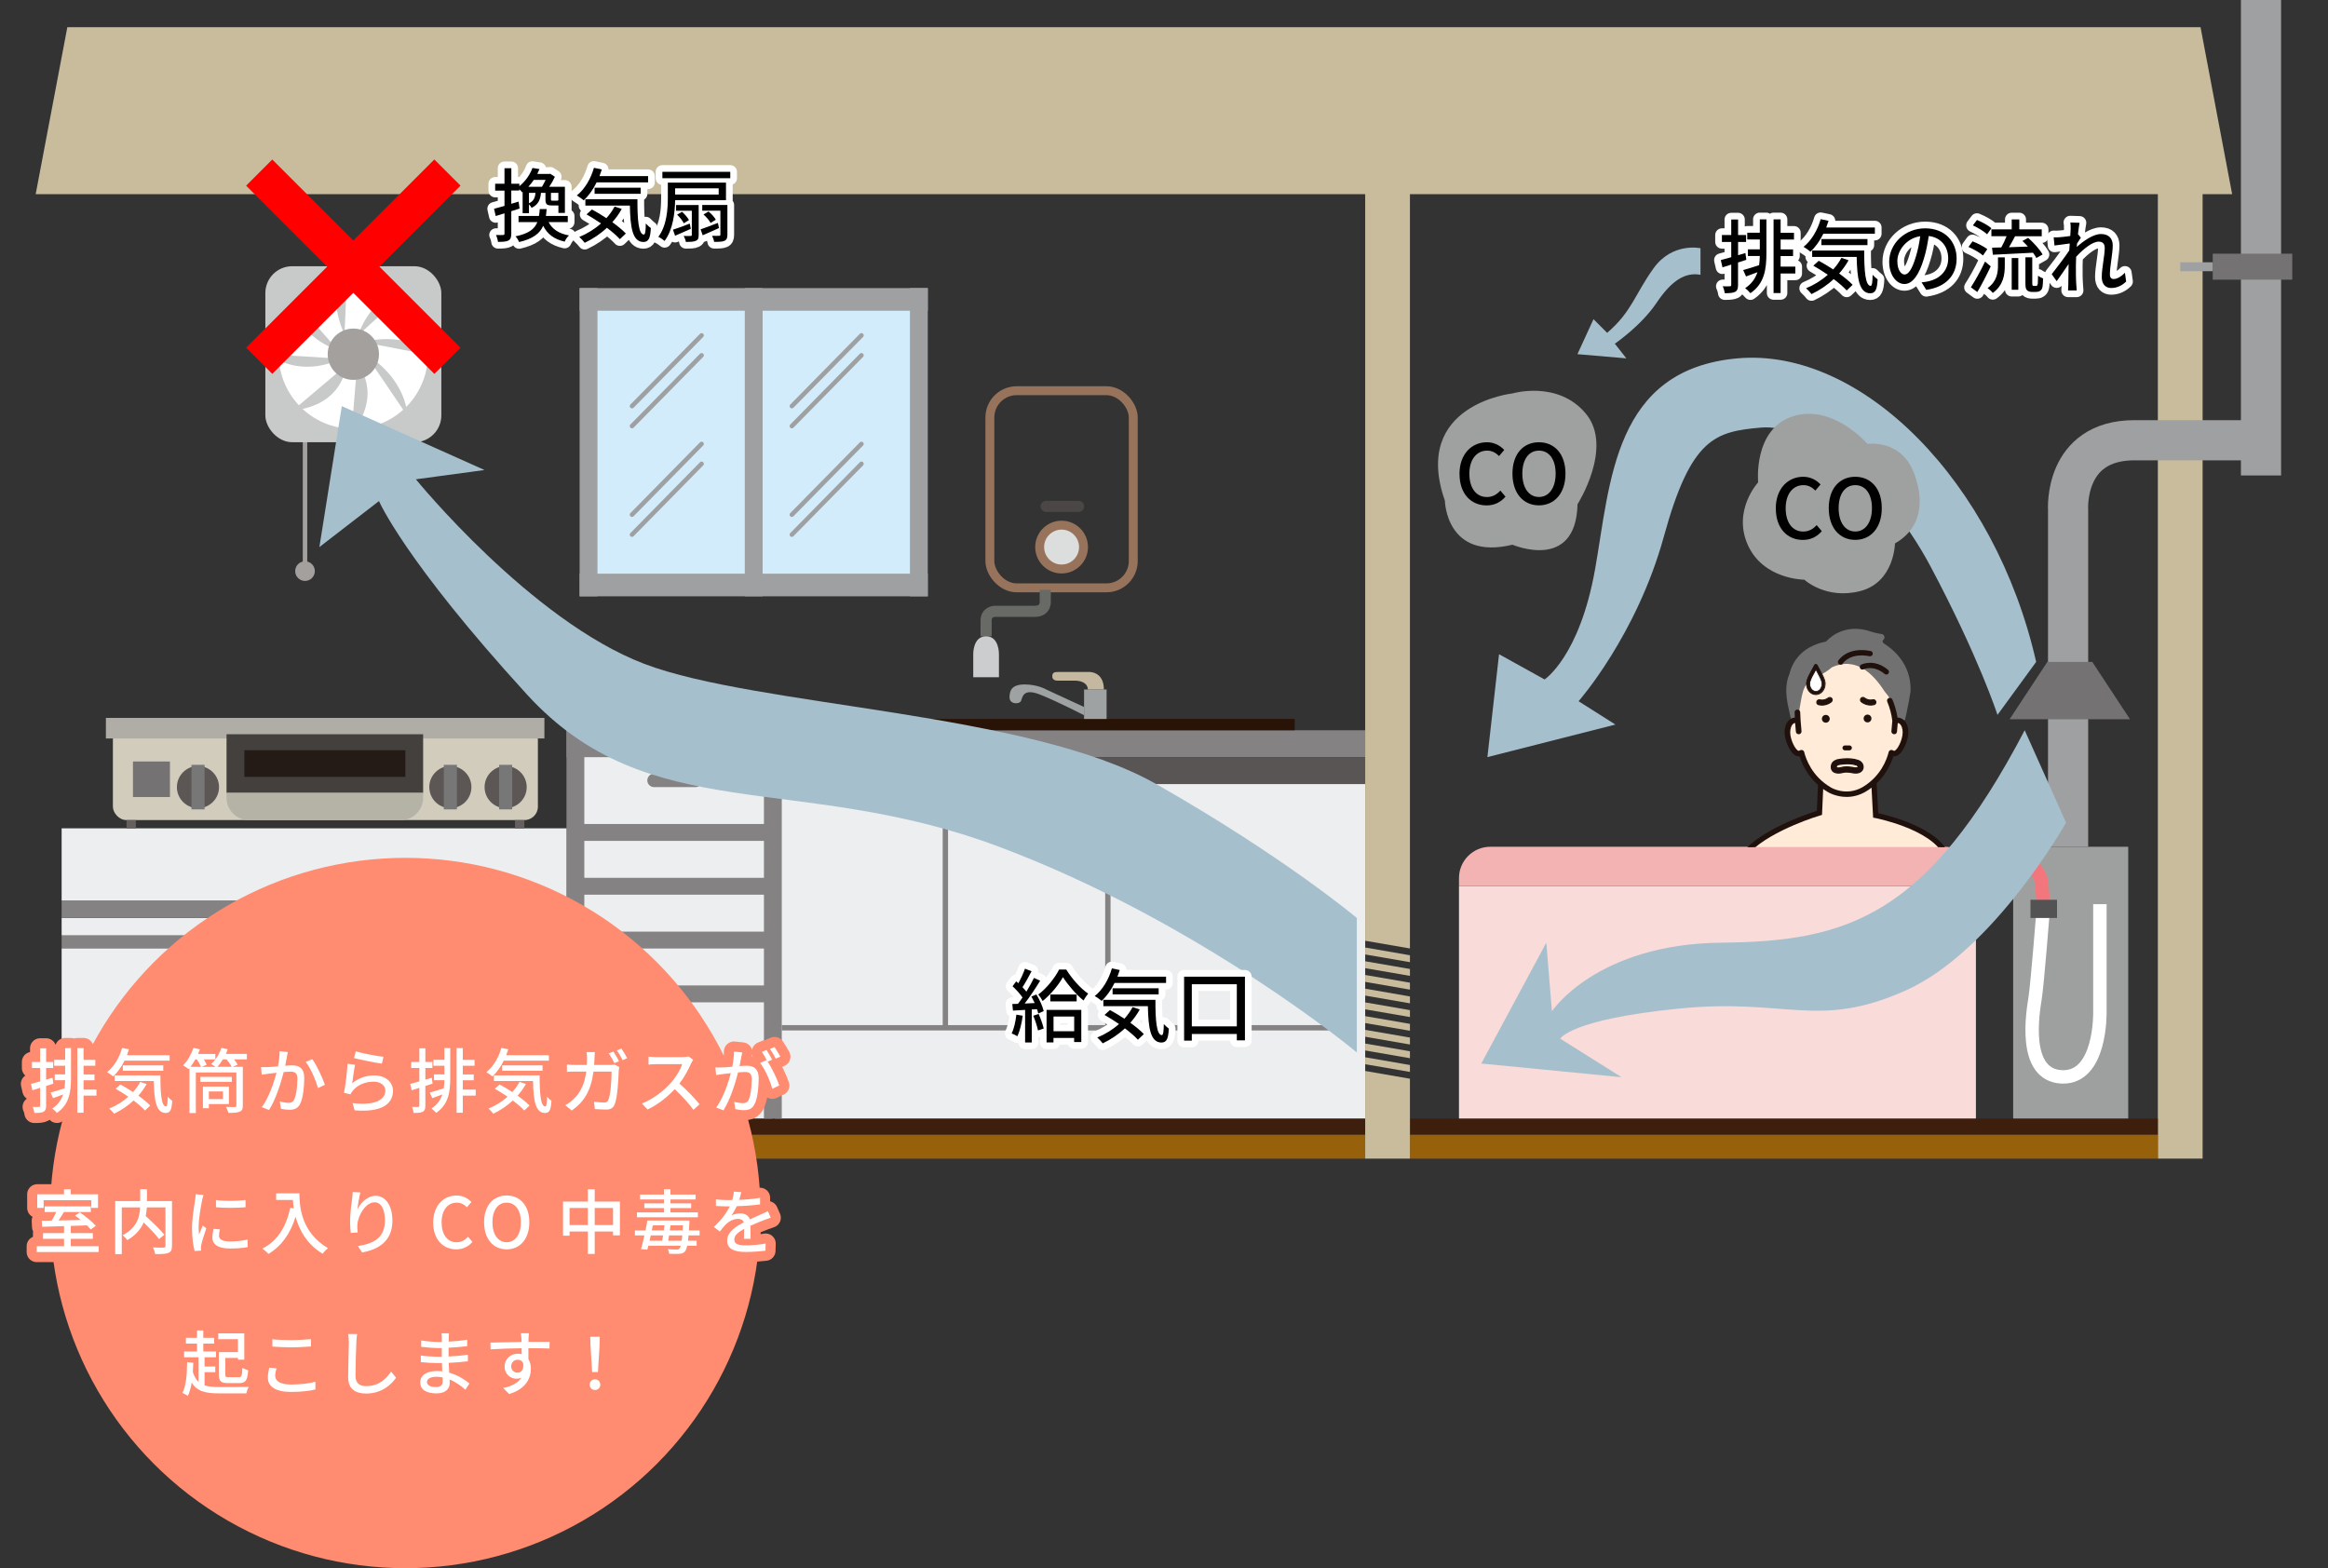 <?xml version="1.0" encoding="UTF-8"?>
<svg xmlns="http://www.w3.org/2000/svg" version="1.1" xmlns:xlink="http://www.w3.org/1999/xlink" viewBox="0 0 461.92 311.19">
  <rect x="0" y="0" width="461.92" height="311.19" fill="#333333" stroke="none"/>
  <!-- Generator: Adobe Illustrator 29.2.1, SVG Export Plug-In . SVG Version: 2.1.0 Build 116)  -->
  <defs>
    <style>
      .st0 {
        fill: #43403d;
      }

      .st1 {
        stroke: #a3a09e;
      }

      .st1, .st2, .st3, .st4, .st5, .st6, .st7, .st8, .st9, .st10, .st11, .st12, .st13, .st14 {
        fill: none;
      }

      .st1, .st2, .st5, .st6, .st9, .st10, .st11 {
        stroke-miterlimit: 10;
      }

      .st1, .st13 {
        stroke-width: .89px;
      }

      .st15 {
        fill: #ffebd7;
      }

      .st16 {
        fill: #777;
      }

      .st17 {
        fill: #3e1f0d;
      }

      .st18 {
        fill: #291306;
      }

      .st2 {
        stroke-width: 7.97px;
      }

      .st2, .st6 {
        stroke: #9fa0a1;
      }

      .st19 {
        fill: #fff;
      }

      .st20 {
        fill: #edeeef;
      }

      .st3 {
        stroke: #4c4747;
      }

      .st3, .st5 {
        stroke-width: 2.21px;
      }

      .st3, .st7, .st8, .st12, .st13, .st14 {
        stroke-linecap: round;
        stroke-linejoin: round;
      }

      .st21 {
        fill: #c4b8a0;
      }

      .st22 {
        fill: #535353;
      }

      .st23 {
        fill: #a3a09e;
      }

      .st5 {
        stroke: #686a66;
      }

      .st24 {
        fill: red;
      }

      .st25 {
        fill: #c8c9c9;
      }

      .st6, .st7 {
        stroke-width: 1.77px;
      }

      .st26 {
        fill: #9ea2a3;
      }

      .st27 {
        fill: #9ea0a2;
      }

      .st7 {
        stroke: #98735b;
      }

      .st28 {
        fill: #c9bc9c;
      }

      .st29 {
        fill: #a6bfcc;
        mix-blend-mode: multiply;
      }

      .st30 {
        isolation: isolate;
      }

      .st31 {
        fill: #9ea0a0;
      }

      .st32 {
        fill: #d2ccbd;
      }

      .st33 {
        fill: #20110d;
      }

      .st34 {
        fill: #595555;
      }

      .st35 {
        fill: #97600a;
      }

      .st8, .st9, .st11, .st12 {
        stroke-width: 2.66px;
      }

      .st8, .st11 {
        stroke: #fff;
      }

      .st36 {
        fill: #b5b2a6;
      }

      .st9 {
        stroke: #f4767d;
      }

      .st37 {
        fill: #ff8b70;
      }

      .st38 {
        fill: #cccdcf;
      }

      .st39 {
        fill: #dcdede;
      }

      .st40 {
        fill: #727171;
      }

      .st41 {
        fill: #5c5655;
      }

      .st42 {
        fill: #afada5;
      }

      .st43 {
        fill: #f9dbd9;
      }

      .st44 {
        fill: #665f60;
      }

      .st45 {
        fill: #747272;
      }

      .st46 {
        fill: #f4b3b3;
      }

      .st10 {
        stroke: #20110d;
        stroke-width: 1.06px;
      }

      .st12 {
        stroke: #848283;
      }

      .st47 {
        fill: #241b17;
      }

      .st48 {
        fill: #9fa0a0;
      }

      .st49 {
        fill: #848283;
      }

      .st50 {
        clip-path: url(#clippath);
      }

      .st51 {
        fill: #d3ecfb;
      }

      .st13 {
        stroke: #9ea0a2;
      }

      .st14 {
        stroke: #ff8b70;
        stroke-width: 4px;
      }
    </style>
    <clipPath id="clippath">
      <rect class="st4" x="346.41" y="123.86" width="40.41" height="44.25"/>
    </clipPath>
  </defs>
  <g class="st30">
    <g id="_レイヤー_1" data-name="レイヤー_1">
      <rect class="st20" x="153.63" y="153.38" width="117.25" height="70.16"/>
      <rect class="st20" x="115.01" y="146.88" width="38.34" height="76.66"/>
      <line class="st1" x1="60.52" y1="87.13" x2="60.52" y2="111.74"/>
      <circle class="st39" cx="210.64" cy="108.56" r="4.08"/>
      <rect class="st51" x="116.78" y="58.84" width="65.54" height="57.8"/>
      <polygon class="st28" points="436.63 5.4 193.06 5.4 13.36 5.4 7.08 38.53 193.06 38.53 442.9 38.53 436.63 5.4"/>
      <rect class="st28" x="428.16" y="27.75" width="8.88" height="202.16"/>
      <rect class="st35" x="12.23" y="225.13" width="258.65" height="4.79"/>
      <rect class="st17" x="12.23" y="221.95" width="258.65" height="3.18"/>
      <rect class="st35" x="279.76" y="225.13" width="148.39" height="4.79"/>
      <rect class="st17" x="279.76" y="221.95" width="148.39" height="3.18"/>
      <rect class="st20" x="12.23" y="188.16" width="100.17" height="33.79"/>
      <rect class="st49" x="12.23" y="185.61" width="100.17" height="2.55"/>
      <rect class="st20" x="12.23" y="182.15" width="100.17" height="3.46"/>
      <rect class="st49" x="12.23" y="178.68" width="100.17" height="3.46"/>
      <rect class="st49" x="112.4" y="144.91" width="3.54" height="77.04"/>
      <rect class="st49" x="114.49" y="163.51" width="37.74" height="3.35"/>
      <rect class="st49" x="114.49" y="174.19" width="37.74" height="3.35"/>
      <rect class="st49" x="114.49" y="184.87" width="37.74" height="3.35"/>
      <rect class="st49" x="151.58" y="146.54" width="3.54" height="75.41"/>
      <rect class="st49" x="114.49" y="195.55" width="37.74" height="3.35"/>
      <rect class="st49" x="112.4" y="144.91" width="158.48" height="5.34"/>
      <line class="st12" x1="129.77" y1="154.86" x2="138.01" y2="154.86"/>
      <rect class="st18" x="158.88" y="142.66" width="98.01" height="2.25"/>
      <rect class="st26" x="215.1" y="136.82" width="4.47" height="5.85"/>
      <path class="st21" d="M215.85,136.82s.13-1.76-2.72-1.76h-3.34s-1,.04-1-.84.54-.88,1.46-.88h5.85s2.93-.13,2.93,3.47h-3.18Z"/>
      <path class="st26" d="M215.1,140.29l-7.52-3.47s-1.67-1-4.26-1-3.01,1.21-3.01,2.59,2.01,1.42,2.3.63.46-2.51,3.76-1.21,8.73,4.1,8.73,4.1v-1.63Z"/>
      <rect class="st34" x="155.12" y="150.25" width="115.76" height="5.34"/>
      <rect class="st49" x="187.05" y="155.59" width="1.06" height="48.36"/>
      <rect class="st49" x="211.64" y="146.9" width="1.06" height="114.09" transform="translate(8.22 416.12) rotate(-90)"/>
      <rect class="st49" x="219.29" y="155.59" width="1.06" height="48.36"/>
      <rect class="st20" x="12.23" y="164.37" width="100.17" height="14.31"/>
      <rect class="st32" x="22.4" y="144.1" width="84.33" height="18.63" rx="2.66" ry="2.66"/>
      <rect class="st42" x="21.01" y="142.46" width="87.01" height="4.08"/>
      <rect class="st45" x="26.38" y="151.11" width="7.34" height="7.05"/>
      <rect class="st0" x="44.95" y="145.7" width="39.01" height="11.64"/>
      <rect class="st47" x="48.49" y="148.87" width="31.94" height="5.29"/>
      <g>
        <circle class="st41" cx="39.28" cy="156.19" r="4.18"/>
        <rect class="st16" x="37.99" y="151.77" width="2.6" height="8.84"/>
      </g>
      <g>
        <circle class="st41" cx="89.36" cy="156.19" r="4.18"/>
        <rect class="st16" x="88.06" y="151.77" width="2.6" height="8.84"/>
      </g>
      <g>
        <circle class="st41" cx="100.33" cy="156.19" r="4.18"/>
        <rect class="st16" x="99.03" y="151.77" width="2.6" height="8.84"/>
      </g>
      <path class="st36" d="M44.95,157.34v.97c0,2.44,1.99,4.43,4.43,4.43h30.15c2.44,0,4.43-1.99,4.43-4.43v-.97h-39.01Z"/>
      <rect class="st44" x="25.11" y="162.74" width="1.85" height="1.64"/>
      <rect class="st44" x="102.19" y="162.74" width="1.85" height="1.64"/>
      <rect class="st7" x="196.41" y="77.53" width="28.45" height="39.12" rx="5.32" ry="5.32"/>
      <circle class="st7" cx="210.64" cy="108.56" r="4.35"/>
      <line class="st3" x1="207.59" y1="100.48" x2="213.99" y2="100.48"/>
      <path class="st5" d="M207.4,117.03v2.12s.29,2.16-2.07,2.16h-8.03s-1.64.1-1.64,1.83v3.13"/>
      <path class="st38" d="M193.11,134.39v-4.56s-.1-3.57,2.55-3.57c2.65,0,2.55,3.57,2.55,3.57v4.56h-5.1Z"/>
      <g>
        <rect class="st27" x="115.01" y="57.17" width="3.54" height="61.16"/>
        <rect class="st27" x="180.55" y="57.17" width="3.54" height="61.16"/>
        <rect class="st27" x="147.78" y="57.17" width="3.54" height="61.16"/>
        <rect class="st27" x="115.01" y="57.17" width="69.08" height="4.49"/>
        <rect class="st27" x="115.01" y="113.84" width="69.08" height="4.49"/>
      </g>
      <line class="st13" x1="139.21" y1="66.55" x2="125.4" y2="80.59"/>
      <line class="st13" x1="139.21" y1="70.51" x2="125.4" y2="84.55"/>
      <line class="st13" x1="139.21" y1="88.09" x2="125.4" y2="102.13"/>
      <line class="st13" x1="139.21" y1="92.04" x2="125.4" y2="106.09"/>
      <line class="st13" x1="170.93" y1="66.55" x2="157.12" y2="80.59"/>
      <line class="st13" x1="170.93" y1="70.51" x2="157.12" y2="84.55"/>
      <line class="st13" x1="170.93" y1="88.09" x2="157.12" y2="102.13"/>
      <line class="st13" x1="170.93" y1="92.04" x2="157.12" y2="106.09"/>
      <rect class="st25" x="52.65" y="52.83" width="34.92" height="34.92" rx="5.32" ry="5.32"/>
      <circle class="st19" cx="70.11" cy="70.29" r="14.81"/>
      <g>
        <path class="st25" d="M71.05,66.55s2.52-8.3,9.87-9.04"/>
        <path class="st25" d="M72.53,70.29s7.57,3.98,8.38,12.36"/>
        <path class="st25" d="M68.68,72.49s-.37,7.86-10.61,8.98"/>
        <path class="st25" d="M67.04,69.45s-8.01-2.15-9.5-10.76"/>
      </g>
      <g>
        <path class="st25" d="M68.36,66.29s-4.08-7.65.58-13.37"/>
        <path class="st25" d="M72.06,67.89s8.17-2.54,14.67,2.82"/>
        <path class="st25" d="M70.88,72.17s5.3,5.82-1.15,13.85"/>
        <path class="st25" d="M67.58,71.18s-7.19,4.14-14.32-.89"/>
      </g>
      <circle class="st23" cx="60.52" cy="113.33" r="1.95"/>
      <rect class="st43" x="289.49" y="175.85" width="102.57" height="46.1"/>
      <path class="st46" d="M385.86,168.03h-90.17c-3.41,0-6.2,2.79-6.2,6.2v1.62s102.57,0,102.57,0v-1.62c0-3.41-2.79-6.2-6.2-6.2Z"/>
      <path class="st48" d="M313.01,100.06c-.31,13.46-12.9,8.03-12.9,8.03-13.21,3.19-13.42-8.74-13.42-8.74-6.68-19.13,13.42-21.28,13.42-21.28,0,0,9-2.67,14.55,4.01,5.55,6.68-1.65,17.98-1.65,17.98Z"/>
      <g>
        <path d="M289.59,94.06c0-3.94,2.4-6.3,5.45-6.3,1.51,0,2.69.72,3.43,1.53l-1.03,1.21c-.62-.64-1.38-1.08-2.36-1.08-2.08,0-3.53,1.74-3.53,4.58s1.35,4.63,3.48,4.63c1.12,0,1.95-.49,2.67-1.28l1.02,1.2c-.97,1.12-2.2,1.74-3.76,1.74-3.03,0-5.36-2.26-5.36-6.22Z"/>
        <path d="M300.1,93.98c0-3.89,2.15-6.22,5.25-6.22s5.27,2.33,5.27,6.22-2.17,6.3-5.27,6.3-5.25-2.41-5.25-6.3ZM308.67,93.98c0-2.84-1.31-4.56-3.31-4.56s-3.3,1.72-3.3,4.56,1.3,4.64,3.3,4.64,3.31-1.82,3.31-4.64Z"/>
      </g>
      <rect class="st31" x="399.45" y="168.03" width="22.83" height="53.92"/>
      <rect class="st31" x="394.92" y="168.03" width="4.53" height="4.42"/>
      <path class="st2" d="M410.35,168.03v-66.82s-.97-13.85,13.17-13.85h25.11"/>
      <line class="st2" x1="448.63" y1="0" x2="448.63" y2="94.35"/>
      <rect class="st45" x="439.05" y="50.34" width="15.78" height="5.16"/>
      <line class="st6" x1="439.05" y1="52.93" x2="432.6" y2="52.93"/>
      <path class="st11" d="M416.66,179.42v21.43s.29,13.2-7.58,12.84-5.7-12.92-5.27-15.66,1.52-16.52,1.52-16.52"/>
      <path class="st9" d="M405.52,179.71l-.47-4.76s-.64-5.59-9.81-5.59"/>
      <g>
        <polygon class="st28" points="270.88 229.91 279.76 229.91 279.76 214.06 270.88 212.52 270.88 229.91"/>
        <polygon class="st28" points="270.88 194.84 279.76 196.38 279.76 195 270.88 193.47 270.88 194.84"/>
        <polygon class="st28" points="270.88 211.18 279.76 212.71 279.76 211.34 270.88 209.8 270.88 211.18"/>
        <polygon class="st28" points="270.88 208.45 279.76 209.99 279.76 208.61 270.88 207.08 270.88 208.45"/>
        <polygon class="st28" points="270.88 205.73 279.76 207.27 279.76 205.89 270.88 204.36 270.88 205.73"/>
        <polygon class="st28" points="270.88 197.56 279.76 199.1 279.76 197.73 270.88 196.19 270.88 197.56"/>
        <polygon class="st28" points="270.88 200.29 279.76 201.82 279.76 200.45 270.88 198.91 270.88 200.29"/>
        <polygon class="st28" points="270.88 203.01 279.76 204.54 279.76 203.17 270.88 201.64 270.88 203.01"/>
        <polygon class="st28" points="279.76 189.56 270.88 188.02 270.88 189.4 279.76 190.93 279.76 189.56"/>
        <polygon class="st28" points="279.76 27.75 270.88 27.75 270.88 186.68 279.76 188.21 279.76 27.75"/>
        <polygon class="st28" points="270.88 190.75 270.88 192.12 279.76 193.65 279.76 192.28 270.88 190.75"/>
      </g>
      <path class="st29" d="M337.42,49.26s-5.55-1.25-9.3,3.95c-3.75,5.2-4.3,8.6-9.23,12.84l-2.71-2.71-3.19,6.94,9.71.83-2.29-2.91s5.2-3.53,8.26-8.08c3.05-4.55,5.76-6.14,8.74-5.59v-5.27Z"/>
      <path class="st29" d="M404.01,131.35l-7.67,10.51s-3.66-11.36-13.28-29.45c-9.62-18.09-24.63-28.37-33.67-27.56s-13.85,1.97-19.24,21.59c-5.39,19.63-16.93,32.71-16.93,32.71l7.31,4.63-25.4,6.46,2.31-20.42,9.04,5.01s6.93-4.54,10.01-21.85c3.08-17.32,3.66-39.68,28.28-41.87,24.63-2.19,51.13,24.53,59.24,60.23Z"/>
      <path class="st29" d="M401.74,144.91l8.21,18.34s-14.39,25.52-31.85,33.31c-17.46,7.79-23.54,1.42-45.1,3.59-21.56,2.17-23.41,5.97-23.41,5.97l12.16,7.64-27.83-2.72,12.9-23.98,1.11,13.61s8.85-13.38,33.73-13.61c24.88-.23,40.73-5.2,60.08-42.15Z"/>
      <path class="st29" d="M269.22,182.15v26.69s-30.94-25.8-71.01-40.82c-40.07-15.02-69.4-3.65-93.7-30.26-24.3-26.61-29.31-38.33-29.31-38.33l-11.83,9.13,4.45-27.97,28.32,12.68-13.62,1.84s22.8,28.04,45.31,36.62c22.51,8.58,76.19,9.41,101.59,23.86s39.79,26.56,39.79,26.56Z"/>
      <g>
        <rect class="st24" x="66.44" y="26.51" width="7.34" height="52.82" transform="translate(82.26 139.91) rotate(-135)"/>
        <rect class="st24" x="66.44" y="26.51" width="7.34" height="52.82" transform="translate(157.1 40.77) rotate(135)"/>
      </g>
      <g>
        <g>
          <path class="st8" d="M103.09,41.38c-.54.18-1.1.35-1.64.53v4.45c0,.73-.14,1.13-.57,1.37-.43.22-1.05.27-2.07.27-.03-.35-.21-.99-.4-1.37.64.02,1.23.02,1.4,0,.21,0,.29-.05.29-.27v-4.03c-.62.19-1.21.37-1.74.54l-.33-1.44c.57-.14,1.29-.35,2.07-.57v-3.03h-1.85v-1.37h1.85v-3.08h1.36v3.08h1.59v.49c1.32-1.07,2.17-2.44,2.6-3.62l1.39.22c-.13.32-.27.65-.43.97h2.34l.21-.05.94.61c-.29.64-.7,1.37-1.12,1.99h3.11v5.18h-1.29v-1.48h-1.29c-1.05,0-1.28-.25-1.28-1.24v-1.26h-.89c-.13,1.42-.56,2.36-1.87,2.97-.1-.22-.32-.5-.51-.69v1.75h-1.26v-4.21l-.1.08c-.13-.19-.33-.42-.56-.61v.25h-1.59v2.63l1.45-.43.19,1.35ZM108.85,44.07c.72,1.4,2.03,2.28,4.05,2.65-.33.27-.7.85-.86,1.23-2.12-.48-3.44-1.51-4.26-3.14-.69,1.55-2.04,2.58-4.78,3.22-.13-.33-.45-.88-.72-1.13,2.63-.54,3.78-1.44,4.34-2.82h-3.73v-1.23h4.05c.08-.42.13-.86.16-1.36h1.36c-.03.48-.08.92-.14,1.36h4.34v1.23h-3.79ZM105.91,35.7c-.32.48-.67.92-1.08,1.37h2.7c.25-.4.51-.91.73-1.37h-2.34ZM104.96,40.34c.89-.4,1.2-1.05,1.29-2.07h-1.29v2.07ZM110.79,38.27h-1.47v1.26c0,.26.03.29.32.29h.88c.18,0,.22-.02.27-.1v-1.45Z"/>
          <path class="st8" d="M118.37,36.21c-.7,1.42-1.58,2.65-2.55,3.54-.3-.27-.99-.73-1.37-.96,1.55-1.23,2.77-3.28,3.4-5.49l1.56.33c-.14.45-.3.89-.46,1.32h9.65v1.24h-10.22ZM123.37,41.46c-.53.96-1.16,1.83-1.87,2.63,1.07.78,2.04,1.56,2.68,2.25l-1.18,1.12c-.61-.67-1.53-1.47-2.58-2.26-1.31,1.23-2.82,2.23-4.4,2.98-.21-.3-.76-.89-1.08-1.16,1.58-.65,3.06-1.56,4.31-2.68-.96-.65-1.95-1.28-2.87-1.8l1.07-.97c.91.49,1.91,1.08,2.87,1.72.64-.7,1.18-1.47,1.63-2.3l1.44.48ZM126.48,39.53c-.02,3.97.21,7.02,1.28,7.02.29-.02.37-.89.38-2.2.3.32.69.69,1,.91-.11,1.98-.41,2.74-1.47,2.76-2.22-.02-2.6-3.01-2.69-7.22h-8.83v-1.26h10.33ZM117.98,38.46v-1.21h9.14v1.21h-9.14Z"/>
          <path class="st8" d="M133.96,39.73c-.05,2.46-.4,5.82-2.09,8.08-.27-.24-.89-.67-1.24-.81,1.69-2.28,1.88-5.49,1.88-7.76v-3h11.54v3.49h-10.09ZM144.9,34.1v1.26h-13.47v-1.26h13.47ZM137.07,45.41c-1.05.48-2.17.96-3.12,1.37l-.42-1.2c.88-.27,2.09-.73,3.33-1.21l.21,1.04ZM133.96,37.37v1.23h8.64v-1.23h-8.64ZM138.63,46.62c0,.64-.1.97-.56,1.16-.42.21-1.07.22-1.98.22-.06-.35-.25-.86-.43-1.18.61.02,1.2.02,1.37,0,.18,0,.24-.05.24-.22v-4.78h-3.12v-1.13h4.48v5.93ZM135.67,44.31c-.22-.49-.78-1.21-1.32-1.71l.97-.57c.54.46,1.13,1.15,1.39,1.64l-1.04.64ZM142.67,45.25c-1.1.51-2.25,1-3.24,1.44l-.42-1.18c.89-.29,2.14-.78,3.44-1.28l.21,1.02ZM144.33,46.57c0,.65-.13,1-.57,1.21-.45.21-1.1.21-2.06.21-.05-.35-.24-.88-.41-1.2.62.02,1.21.02,1.4,0,.19,0,.25-.05.25-.24v-4.74h-3.6v-1.13h4.99v5.88ZM140.99,44.23c-.24-.48-.85-1.18-1.4-1.67l.99-.59c.57.45,1.18,1.12,1.45,1.63l-1.04.64Z"/>
        </g>
        <g>
          <path d="M103.09,41.38c-.54.18-1.1.35-1.64.53v4.45c0,.73-.14,1.13-.57,1.37-.43.22-1.05.27-2.07.27-.03-.35-.21-.99-.4-1.37.64.02,1.23.02,1.4,0,.21,0,.29-.05.29-.27v-4.03c-.62.19-1.21.37-1.74.54l-.33-1.44c.57-.14,1.29-.35,2.07-.57v-3.03h-1.85v-1.37h1.85v-3.08h1.36v3.08h1.59v.49c1.32-1.07,2.17-2.44,2.6-3.62l1.39.22c-.13.32-.27.65-.43.97h2.34l.21-.05.94.61c-.29.64-.7,1.37-1.12,1.99h3.11v5.18h-1.29v-1.48h-1.29c-1.05,0-1.28-.25-1.28-1.24v-1.26h-.89c-.13,1.42-.56,2.36-1.87,2.97-.1-.22-.32-.5-.51-.69v1.75h-1.26v-4.21l-.1.08c-.13-.19-.33-.42-.56-.61v.25h-1.59v2.63l1.45-.43.19,1.35ZM108.85,44.07c.72,1.4,2.03,2.28,4.05,2.65-.33.27-.7.85-.86,1.23-2.12-.48-3.44-1.51-4.26-3.14-.69,1.55-2.04,2.58-4.78,3.22-.13-.33-.45-.88-.72-1.13,2.63-.54,3.78-1.44,4.34-2.82h-3.73v-1.23h4.05c.08-.42.13-.86.16-1.36h1.36c-.03.48-.08.92-.14,1.36h4.34v1.23h-3.79ZM105.91,35.7c-.32.48-.67.92-1.08,1.37h2.7c.25-.4.51-.91.73-1.37h-2.34ZM104.96,40.34c.89-.4,1.2-1.05,1.29-2.07h-1.29v2.07ZM110.79,38.27h-1.47v1.26c0,.26.03.29.32.29h.88c.18,0,.22-.02.27-.1v-1.45Z"/>
          <path d="M118.37,36.21c-.7,1.42-1.58,2.65-2.55,3.54-.3-.27-.99-.73-1.37-.96,1.55-1.23,2.77-3.28,3.4-5.49l1.56.33c-.14.45-.3.89-.46,1.32h9.65v1.24h-10.22ZM123.37,41.46c-.53.96-1.16,1.83-1.87,2.63,1.07.78,2.04,1.56,2.68,2.25l-1.18,1.12c-.61-.67-1.53-1.47-2.58-2.26-1.31,1.23-2.82,2.23-4.4,2.98-.21-.3-.76-.89-1.08-1.16,1.58-.65,3.06-1.56,4.31-2.68-.96-.65-1.95-1.28-2.87-1.8l1.07-.97c.91.49,1.91,1.08,2.87,1.72.64-.7,1.18-1.47,1.63-2.3l1.44.48ZM126.48,39.53c-.02,3.97.21,7.02,1.28,7.02.29-.02.37-.89.38-2.2.3.32.69.69,1,.91-.11,1.98-.41,2.74-1.47,2.76-2.22-.02-2.6-3.01-2.69-7.22h-8.83v-1.26h10.33ZM117.98,38.46v-1.21h9.14v1.21h-9.14Z"/>
          <path d="M133.96,39.73c-.05,2.46-.4,5.82-2.09,8.08-.27-.24-.89-.67-1.24-.81,1.69-2.28,1.88-5.49,1.88-7.76v-3h11.54v3.49h-10.09ZM144.9,34.1v1.26h-13.47v-1.26h13.47ZM137.07,45.41c-1.05.48-2.17.96-3.12,1.37l-.42-1.2c.88-.27,2.09-.73,3.33-1.21l.21,1.04ZM133.96,37.37v1.23h8.64v-1.23h-8.64ZM138.63,46.62c0,.64-.1.97-.56,1.16-.42.21-1.07.22-1.98.22-.06-.35-.25-.86-.43-1.18.61.02,1.2.02,1.37,0,.18,0,.24-.05.24-.22v-4.78h-3.12v-1.13h4.48v5.93ZM135.67,44.31c-.22-.49-.78-1.21-1.32-1.71l.97-.57c.54.46,1.13,1.15,1.39,1.64l-1.04.64ZM142.67,45.25c-1.1.51-2.25,1-3.24,1.44l-.42-1.18c.89-.29,2.14-.78,3.44-1.28l.21,1.02ZM144.33,46.57c0,.65-.13,1-.57,1.21-.45.21-1.1.21-2.06.21-.05-.35-.24-.88-.41-1.2.62.02,1.21.02,1.4,0,.19,0,.25-.05.25-.24v-4.74h-3.6v-1.13h4.99v5.88ZM140.99,44.23c-.24-.48-.85-1.18-1.4-1.67l.99-.59c.57.45,1.18,1.12,1.45,1.63l-1.04.64Z"/>
        </g>
      </g>
      <g>
        <g>
          <path class="st8" d="M202.93,201.56c-.21,1.5-.57,3.04-1.07,4.07-.24-.17-.83-.45-1.13-.56.48-.96.78-2.36.94-3.73l1.26.22ZM205.64,197.34c.64,1.04,1.26,2.41,1.45,3.3l-1.08.48c-.05-.26-.14-.54-.25-.86l-1.04.06v6.55h-1.32v-6.47c-.88.05-1.69.1-2.41.14l-.13-1.31,1.12-.03c.29-.38.61-.81.91-1.26-.49-.72-1.28-1.58-1.98-2.23l.72-.97c.14.11.29.24.43.37.49-.88,1.02-2.03,1.31-2.89l1.31.51c-.56,1.07-1.23,2.3-1.8,3.17.29.3.56.61.77.88.57-.94,1.12-1.91,1.51-2.73l1.23.56c-.89,1.45-2.04,3.19-3.08,4.53.64-.02,1.31-.05,1.99-.1-.21-.45-.43-.89-.65-1.29l1-.41ZM206.09,201.21c.4.91.83,2.1,1,2.89l-1.13.38c-.16-.78-.54-1.99-.94-2.92l1.07-.35ZM211.56,192.39c1.08,1.75,2.79,3.72,4.35,4.78-.3.37-.67.91-.92,1.37-1.48-1.21-3.16-3.17-4.08-4.64-.84,1.5-2.39,3.43-4.03,4.74-.21-.4-.57-.96-.86-1.29,1.66-1.23,3.33-3.35,4.13-4.96h1.42ZM207.66,200.4h6.89v6.38h-1.42v-.81h-4.1v.88h-1.37v-6.44ZM213.63,197.35v1.36h-5.23v-1.36h5.23ZM209.04,201.72v2.92h4.1v-2.92h-4.1Z"/>
          <path class="st8" d="M221.14,195.07c-.7,1.42-1.58,2.65-2.55,3.54-.3-.27-.99-.73-1.37-.96,1.55-1.23,2.77-3.28,3.4-5.49l1.56.33c-.14.45-.3.89-.46,1.32h9.65v1.24h-10.22ZM226.15,200.32c-.53.96-1.16,1.83-1.87,2.63,1.07.78,2.04,1.56,2.68,2.25l-1.18,1.12c-.61-.67-1.53-1.47-2.58-2.26-1.31,1.23-2.82,2.23-4.4,2.98-.21-.3-.76-.89-1.08-1.16,1.58-.65,3.06-1.56,4.31-2.68-.96-.65-1.95-1.28-2.87-1.8l1.07-.97c.91.49,1.91,1.08,2.87,1.72.64-.7,1.18-1.47,1.63-2.3l1.44.48ZM229.26,198.39c-.02,3.97.21,7.02,1.28,7.02.29-.02.37-.89.38-2.2.3.32.69.69,1,.91-.11,1.98-.41,2.74-1.47,2.76-2.22-.02-2.6-3.01-2.69-7.22h-8.83v-1.26h10.33ZM220.76,197.32v-1.21h9.14v1.21h-9.14Z"/>
          <path class="st8" d="M247.02,193.81v12.63h-1.61v-1.26h-8.93v1.32h-1.53v-12.69h12.07ZM245.41,203.67v-8.36h-8.93v8.36h8.93Z"/>
        </g>
        <g>
          <path d="M202.93,201.56c-.21,1.5-.57,3.04-1.07,4.07-.24-.17-.83-.45-1.13-.56.48-.96.78-2.36.94-3.73l1.26.22ZM205.64,197.34c.64,1.04,1.26,2.41,1.45,3.3l-1.08.48c-.05-.26-.14-.54-.25-.86l-1.04.06v6.55h-1.32v-6.47c-.88.05-1.69.1-2.41.14l-.13-1.31,1.12-.03c.29-.38.61-.81.91-1.26-.49-.72-1.28-1.58-1.98-2.23l.72-.97c.14.11.29.24.43.37.49-.88,1.02-2.03,1.31-2.89l1.31.51c-.56,1.07-1.23,2.3-1.8,3.17.29.3.56.61.77.88.57-.94,1.12-1.91,1.51-2.73l1.23.56c-.89,1.45-2.04,3.19-3.08,4.53.64-.02,1.31-.05,1.99-.1-.21-.45-.43-.89-.65-1.29l1-.41ZM206.09,201.21c.4.91.83,2.1,1,2.89l-1.13.38c-.16-.78-.54-1.99-.94-2.92l1.07-.35ZM211.56,192.39c1.08,1.75,2.79,3.72,4.35,4.78-.3.37-.67.91-.92,1.37-1.48-1.21-3.16-3.17-4.08-4.64-.84,1.5-2.39,3.43-4.03,4.74-.21-.4-.57-.96-.86-1.29,1.66-1.23,3.33-3.35,4.13-4.96h1.42ZM207.66,200.4h6.89v6.38h-1.42v-.81h-4.1v.88h-1.37v-6.44ZM213.63,197.35v1.36h-5.23v-1.36h5.23ZM209.04,201.72v2.92h4.1v-2.92h-4.1Z"/>
          <path d="M221.14,195.07c-.7,1.42-1.58,2.65-2.55,3.54-.3-.27-.99-.73-1.37-.96,1.55-1.23,2.77-3.28,3.4-5.49l1.56.33c-.14.45-.3.89-.46,1.32h9.65v1.24h-10.22ZM226.15,200.32c-.53.96-1.16,1.83-1.87,2.63,1.07.78,2.04,1.56,2.68,2.25l-1.18,1.12c-.61-.67-1.53-1.47-2.58-2.26-1.31,1.23-2.82,2.23-4.4,2.98-.21-.3-.76-.89-1.08-1.16,1.58-.65,3.06-1.56,4.31-2.68-.96-.65-1.95-1.28-2.87-1.8l1.07-.97c.91.49,1.91,1.08,2.87,1.72.64-.7,1.18-1.47,1.63-2.3l1.44.48ZM229.26,198.39c-.02,3.97.21,7.02,1.28,7.02.29-.02.37-.89.38-2.2.3.32.69.69,1,.91-.11,1.98-.41,2.74-1.47,2.76-2.22-.02-2.6-3.01-2.69-7.22h-8.83v-1.26h10.33ZM220.76,197.32v-1.21h9.14v1.21h-9.14Z"/>
          <path d="M247.02,193.81v12.63h-1.61v-1.26h-8.93v1.32h-1.53v-12.69h12.07ZM245.41,203.67v-8.36h-8.93v8.36h8.93Z"/>
        </g>
      </g>
      <g>
        <g>
          <path class="st8" d="M346.5,51.56c-.54.18-1.1.35-1.64.53v4.45c0,.73-.14,1.13-.57,1.37-.43.22-1.05.27-2.07.27-.03-.35-.21-.99-.4-1.37.64.02,1.23.02,1.4,0,.21,0,.29-.05.29-.27v-4.03c-.62.19-1.21.37-1.74.54l-.33-1.44c.57-.14,1.29-.35,2.07-.57v-3.03h-1.85v-1.37h1.85v-3.08h1.36v3.08h1.59v1.37h-1.59v2.63l1.45-.43.19,1.35ZM349.17,43.53h1.32v6.68c0,3.16-.35,6.03-3.17,7.97-.24-.29-.73-.77-1.05-.99,1.31-.88,2.04-1.96,2.44-3.17-.78.3-1.56.59-2.26.84l-.57-1.28c.85-.22,1.98-.57,3.16-.96.08-.59.13-1.2.14-1.82h-2.36v-1.32h2.36v-1.96h-2.49v-1.34h2.49v-2.66ZM356.23,54.27h-2.92v3.88h-1.4v-14.62h1.4v2.66h2.65v1.34h-2.65v1.96h2.47v1.32h-2.47v2.1h2.92v1.36Z"/>
          <path class="st8" d="M361.78,46.4c-.7,1.42-1.58,2.65-2.55,3.54-.3-.27-.99-.73-1.37-.96,1.55-1.23,2.77-3.28,3.4-5.49l1.56.33c-.14.45-.3.89-.46,1.32h9.65v1.24h-10.22ZM366.79,51.64c-.53.96-1.16,1.83-1.87,2.63,1.07.78,2.04,1.56,2.68,2.25l-1.18,1.12c-.61-.67-1.53-1.47-2.58-2.26-1.31,1.23-2.82,2.23-4.4,2.98-.21-.3-.76-.89-1.08-1.16,1.58-.65,3.06-1.56,4.31-2.68-.96-.65-1.95-1.28-2.87-1.8l1.07-.97c.91.49,1.91,1.08,2.87,1.72.64-.7,1.18-1.47,1.63-2.3l1.44.48ZM369.9,49.71c-.02,3.97.21,7.02,1.28,7.02.29-.02.37-.89.38-2.2.3.32.69.69,1,.91-.11,1.98-.41,2.74-1.47,2.76-2.22-.02-2.6-3.01-2.69-7.22h-8.83v-1.26h10.33ZM361.4,48.64v-1.21h9.14v1.21h-9.14Z"/>
          <path class="st8" d="M382.22,57.53l-.94-1.5c.54-.05,1.02-.13,1.42-.22,2.04-.46,3.86-1.96,3.86-4.53,0-2.31-1.4-4.15-3.86-4.45-.22,1.44-.49,2.98-.96,4.48-.96,3.25-2.28,5.05-3.86,5.05s-3.03-1.75-3.03-4.42c0-3.57,3.13-6.63,7.13-6.63s6.25,2.68,6.25,6.01-2.14,5.64-6.01,6.2ZM377.93,54.47c.72,0,1.47-1.04,2.2-3.49.4-1.26.69-2.71.88-4.11-2.87.46-4.54,2.95-4.54,4.93,0,1.83.78,2.68,1.47,2.68Z"/>
          <path class="st8" d="M393.47,50.7c-.61-.54-1.87-1.26-2.89-1.69l.81-1.12c.99.38,2.28,1.04,2.93,1.55l-.86,1.26ZM395,52.85c-.78,1.67-1.77,3.59-2.66,5.1l-1.28-.94c.8-1.23,1.95-3.27,2.81-5.1l1.13.94ZM394.28,46.49c-.59-.56-1.82-1.31-2.82-1.77l.81-1.07c.99.4,2.23,1.08,2.87,1.64l-.86,1.2ZM396.45,51.07h1.34v1.61c0,1.77-.24,3.89-2.38,5.45-.21-.29-.72-.75-1.04-.96,1.87-1.34,2.07-3.11,2.07-4.53v-1.58ZM399.16,45.52v-1.98h1.51v1.98h4.45v1.36h-5.29c-.38.72-.81,1.51-1.21,2.18,1.18-.03,2.47-.08,3.75-.13-.35-.4-.73-.78-1.08-1.12l1.13-.61c1.1.96,2.33,2.33,2.87,3.3l-1.24.7c-.16-.32-.38-.67-.67-1.05-2.85.14-5.84.3-7.96.4l-.16-1.4,1.83-.05c.38-.67.77-1.5,1.05-2.23h-3.01v-1.36h4.03ZM399.16,51.2h1.31v6.3h-1.31v-6.3ZM403.89,56.75c.11,0,.22-.02.29-.06.06-.05.11-.18.16-.42.02-.25.03-.81.05-1.55.24.19.67.42,1,.54-.02.7-.06,1.51-.16,1.83-.08.3-.24.51-.48.65-.17.13-.51.19-.8.19h-.8c-.32,0-.72-.1-.94-.33-.25-.24-.33-.51-.33-1.53v-5.01h1.36v5.1c0,.29.02.43.08.51.05.05.13.06.22.06h.35Z"/>
          <path class="st8" d="M410.78,44.15l1.85.06c-.08.42-.21,1.26-.33,2.31l.05-.02.53.67c-.19.29-.49.75-.75,1.15-.02.22-.03.45-.06.69,1.26-1.13,3.22-2.57,4.8-2.57s2.34.92,2.34,2.25c0,1.61-.57,4.18-.57,5.82,0,.48.24.86.73.86.69,0,1.48-.45,2.26-1.24l.24,1.74c-.81.78-1.79,1.28-2.97,1.28-1.12,0-1.87-.76-1.87-2.18,0-1.75.59-4.26.59-5.76,0-.88-.45-1.26-1.21-1.26-1.24,0-3.08,1.5-4.46,3-.03.57-.05,1.13-.05,1.63,0,1.39-.02,2.52.08,3.97.02.29.05.75.08,1.08h-1.72c.03-.33.05-.8.05-1.05.02-1.5.02-2.41.06-4.18-.75,1.1-1.69,2.47-2.36,3.4l-.99-1.39c.88-1.12,2.62-3.41,3.48-4.7.03-.46.06-.92.1-1.39-.75.1-2.07.27-3.03.4l-.16-1.63c.4.02.73.02,1.2-.02.49-.03,1.32-.13,2.09-.24.05-.69.08-1.21.08-1.39,0-.41,0-.86-.06-1.29Z"/>
        </g>
        <g>
          <path d="M346.5,51.56c-.54.18-1.1.35-1.64.53v4.45c0,.73-.14,1.13-.57,1.37-.43.22-1.05.27-2.07.27-.03-.35-.21-.99-.4-1.37.64.02,1.23.02,1.4,0,.21,0,.29-.05.29-.27v-4.03c-.62.19-1.21.37-1.74.54l-.33-1.44c.57-.14,1.29-.35,2.07-.57v-3.03h-1.85v-1.37h1.85v-3.08h1.36v3.08h1.59v1.37h-1.59v2.63l1.45-.43.19,1.35ZM349.17,43.53h1.32v6.68c0,3.16-.35,6.03-3.17,7.97-.24-.29-.73-.77-1.05-.99,1.31-.88,2.04-1.96,2.44-3.17-.78.3-1.56.59-2.26.84l-.57-1.28c.85-.22,1.98-.57,3.16-.96.08-.59.13-1.2.14-1.82h-2.36v-1.32h2.36v-1.96h-2.49v-1.34h2.49v-2.66ZM356.23,54.27h-2.92v3.88h-1.4v-14.62h1.4v2.66h2.65v1.34h-2.65v1.96h2.47v1.32h-2.47v2.1h2.92v1.36Z"/>
          <path d="M361.78,46.4c-.7,1.42-1.58,2.65-2.55,3.54-.3-.27-.99-.73-1.37-.96,1.55-1.23,2.77-3.28,3.4-5.49l1.56.33c-.14.45-.3.89-.46,1.32h9.65v1.24h-10.22ZM366.79,51.64c-.53.96-1.16,1.83-1.87,2.63,1.07.78,2.04,1.56,2.68,2.25l-1.18,1.12c-.61-.67-1.53-1.47-2.58-2.26-1.31,1.23-2.82,2.23-4.4,2.98-.21-.3-.76-.89-1.08-1.16,1.58-.65,3.06-1.56,4.31-2.68-.96-.65-1.95-1.28-2.87-1.8l1.07-.97c.91.49,1.91,1.08,2.87,1.72.64-.7,1.18-1.47,1.63-2.3l1.44.48ZM369.9,49.71c-.02,3.97.21,7.02,1.28,7.02.29-.02.37-.89.38-2.2.3.32.69.69,1,.91-.11,1.98-.41,2.74-1.47,2.76-2.22-.02-2.6-3.01-2.69-7.22h-8.83v-1.26h10.33ZM361.4,48.64v-1.21h9.14v1.21h-9.14Z"/>
          <path d="M382.22,57.53l-.94-1.5c.54-.05,1.02-.13,1.42-.22,2.04-.46,3.86-1.96,3.86-4.53,0-2.31-1.4-4.15-3.86-4.45-.22,1.44-.49,2.98-.96,4.48-.96,3.25-2.28,5.05-3.86,5.05s-3.03-1.75-3.03-4.42c0-3.57,3.13-6.63,7.13-6.63s6.25,2.68,6.25,6.01-2.14,5.64-6.01,6.2ZM377.93,54.47c.72,0,1.47-1.04,2.2-3.49.4-1.26.69-2.71.88-4.11-2.87.46-4.54,2.95-4.54,4.93,0,1.83.78,2.68,1.47,2.68Z"/>
          <path d="M393.47,50.7c-.61-.54-1.87-1.26-2.89-1.69l.81-1.12c.99.38,2.28,1.04,2.93,1.55l-.86,1.26ZM395,52.85c-.78,1.67-1.77,3.59-2.66,5.1l-1.28-.94c.8-1.23,1.95-3.27,2.81-5.1l1.13.94ZM394.28,46.49c-.59-.56-1.82-1.31-2.82-1.77l.81-1.07c.99.4,2.23,1.08,2.87,1.64l-.86,1.2ZM396.45,51.07h1.34v1.61c0,1.77-.24,3.89-2.38,5.45-.21-.29-.72-.75-1.04-.96,1.87-1.34,2.07-3.11,2.07-4.53v-1.58ZM399.16,45.52v-1.98h1.51v1.98h4.45v1.36h-5.29c-.38.72-.81,1.51-1.21,2.18,1.18-.03,2.47-.08,3.75-.13-.35-.4-.73-.78-1.08-1.12l1.13-.61c1.1.96,2.33,2.33,2.87,3.3l-1.24.7c-.16-.32-.38-.67-.67-1.05-2.85.14-5.84.3-7.96.4l-.16-1.4,1.83-.05c.38-.67.77-1.5,1.05-2.23h-3.01v-1.36h4.03ZM399.16,51.2h1.31v6.3h-1.31v-6.3ZM403.89,56.75c.11,0,.22-.02.29-.06.06-.05.11-.18.16-.42.02-.25.03-.81.05-1.55.24.19.67.42,1,.54-.02.7-.06,1.51-.16,1.83-.08.3-.24.51-.48.65-.17.13-.51.19-.8.19h-.8c-.32,0-.72-.1-.94-.33-.25-.24-.33-.51-.33-1.53v-5.01h1.36v5.1c0,.29.02.43.08.51.05.05.13.06.22.06h.35Z"/>
          <path d="M410.78,44.15l1.85.06c-.08.42-.21,1.26-.33,2.31l.05-.02.53.67c-.19.29-.49.75-.75,1.15-.02.22-.03.45-.06.69,1.26-1.13,3.22-2.57,4.8-2.57s2.34.92,2.34,2.25c0,1.61-.57,4.18-.57,5.82,0,.48.24.86.73.86.69,0,1.48-.45,2.26-1.24l.24,1.74c-.81.78-1.79,1.28-2.97,1.28-1.12,0-1.87-.76-1.87-2.18,0-1.75.59-4.26.59-5.76,0-.88-.45-1.26-1.21-1.26-1.24,0-3.08,1.5-4.46,3-.03.57-.05,1.13-.05,1.63,0,1.39-.02,2.52.08,3.97.02.29.05.75.08,1.08h-1.72c.03-.33.05-.8.05-1.05.02-1.5.02-2.41.06-4.18-.75,1.1-1.69,2.47-2.36,3.4l-.99-1.39c.88-1.12,2.62-3.41,3.48-4.7.03-.46.06-.92.1-1.39-.75.1-2.07.27-3.03.4l-.16-1.63c.4.02.73.02,1.2-.02.49-.03,1.32-.13,2.09-.24.05-.69.08-1.21.08-1.39,0-.41,0-.86-.06-1.29Z"/>
        </g>
      </g>
      <polygon class="st45" points="415.15 131.35 410.69 131.35 406.23 131.35 398.74 142.73 410.69 142.73 422.64 142.73 415.15 131.35"/>
      <path class="st48" d="M348.85,95.7s-1.03-10.55,6.89-13.09c7.92-2.54,14.81,5.48,14.81,5.48,0,0,6.68-1.03,9.25,5.86,2.57,6.89.41,11.52-3.8,13.88,0,0-.1,7.71-6.89,9.46-6.79,1.75-11.1-2.26-11.1-2.26,0,0-8.12,0-11.21-6.89-3.08-6.89,2.06-12.44,2.06-12.44Z"/>
      <g>
        <path d="M352.35,100.91c0-3.94,2.4-6.3,5.45-6.3,1.51,0,2.69.72,3.43,1.53l-1.03,1.21c-.62-.64-1.38-1.08-2.36-1.08-2.08,0-3.53,1.74-3.53,4.58s1.35,4.63,3.48,4.63c1.12,0,1.95-.49,2.67-1.28l1.02,1.2c-.97,1.12-2.2,1.74-3.76,1.74-3.03,0-5.36-2.26-5.36-6.22Z"/>
        <path d="M362.86,100.83c0-3.89,2.15-6.22,5.25-6.22s5.27,2.33,5.27,6.22-2.17,6.3-5.27,6.3-5.25-2.41-5.25-6.3ZM371.43,100.83c0-2.84-1.31-4.56-3.31-4.56s-3.3,1.72-3.3,4.56,1.3,4.64,3.3,4.64,3.31-1.82,3.31-4.64Z"/>
      </g>
      <rect class="st22" x="402.88" y="178.55" width="5.27" height="3.61"/>
      <circle class="st23" cx="70.11" cy="70.29" r="5.09"/>
      <g class="st50">
        <polygon class="st15" points="385.66 168.67 382.56 165.77 377.46 163.31 372.17 161.79 371.82 153.91 361.27 154.45 361.01 161.3 353.23 164.41 348.59 167.21 346.87 169.03 366.52 171.58 385.66 168.67"/>
        <g>
          <path class="st40" d="M373.73,127.62c-.11-.07-.18-.18-.19-.31-.01-.13.04-.25.14-.33l.02-.02c.19-.17.27-.43.19-.68-.08-.25-.28-.43-.54-.46-1.17-.14-2.71-.67-2.88-.72-.02,0-.04-.01-.06-.02-4.16-1.04-6.81.9-8.01,2.15-.06.06-.13.1-.21.11-1.61.31-4.56,1.26-6.23,4.14-.4.69-.7,1.45-.91,2.27-.88,2.04-.7,4.37-.21,6.59l.64,2.9c.17-.14.37-.23.58-.27.23-.04.46,0,.69.09l.03-.23c.13,0,.25,0,.35-.01l.23-2.74c.53-2.96.76-3.75,1.83-4.96.37-.29.83-.57,1.4-.87,0,0,1.62-.71,2.84-1.8,4.75-2.18,8.19,1.09,10.57,4.83,0,0,1.42,1.59.99,1.77.13.31.46,1.43.72,2.44.17.67.31,1.29.34,1.59.22-.09.46-.13.69-.09.39.06.72.32.96.7l.21-.88s.06.02.08.03c.26-1.12.51-2.34.7-3.36l.1-.44c.01-.09.02-.17.03-.26.17-.92.27-1.56.27-1.61v-.03c.19-5.49-3.67-8.46-5.34-9.48Z"/>
          <path class="st15" d="M363.42,132.43c4.75-2.18,8.19,1.09,10.57,4.83,0,0,1.42,1.59.99,1.77.13.31.46,1.43.72,2.44.17.67.31,1.29.34,1.59.22-.09.46-.13.69-.09.99.16,1.58,1.56,1.31,3.11-.27,1.56-1.3,3.62-2.29,3.46-.16-.03-.3-.09-.44-.17-.35,1.41-1.59,5.04-5.51,7.34-3.61,2.01-6.81,0-6.81,0-3.92-2.3-5.17-5.93-5.51-7.34-.13.08-.28.14-.44.17-.99.16-2.02-1.91-2.29-3.46-.27-1.56.32-2.95,1.31-3.11.23-.04.46,0,.69.09l.32-2.45c.7-3.94.66-4.85,3.52-6.37,0,0,1.62-.71,2.84-1.8Z"/>
          <path class="st33" d="M378.07,143.25c-.33-.46-.76-.75-1.26-.83h0c-.1-.02-.2-.03-.3-.02-.19-1.21-.57-2.54-1.02-3.59-.12-.28-.45-.41-.73-.29-.14.06-.25.16-.3.3-.05.13-.05.28,0,.41.49,1.13.88,2.59,1.01,3.81l-.18,2.07c-.01.14.03.28.13.39.1.11.23.18.38.2.31.03.58-.2.6-.5l.15-1.72s.05,0,.07,0c.19.03.37.16.52.38.35.49.47,1.29.33,2.11-.28,1.61-1.24,3.09-1.65,3.02-.08-.01-.15-.04-.23-.09-.15-.09-.34-.11-.51-.04-.17.07-.29.21-.33.38-.34,1.38-1.53,4.82-5.25,7-3.26,1.81-6.13.08-6.25,0-3.72-2.19-4.92-5.62-5.26-7-.04-.17-.17-.31-.33-.38-.17-.07-.35-.05-.51.04-.08.05-.16.08-.23.09-.4.06-1.37-1.4-1.65-3.02-.14-.82-.01-1.62.33-2.11.15-.22.33-.35.52-.38.02,0,.05,0,.07,0l.15,1.72c.02.28.27.5.56.5.02,0,.03,0,.05,0,.15-.01.29-.08.38-.2.09-.11.14-.25.13-.39l-.18-2.11-.08-1.67c-.01-.3-.28-.54-.58-.52-.15,0-.29.07-.39.18-.1.11-.15.24-.14.39l.05,1.01c-.06,0-.13.01-.19.02-.5.08-.93.37-1.26.83-.52.73-.71,1.79-.51,2.92.26,1.48,1.37,4.12,2.9,3.91.54,1.77,1.98,4.97,5.59,7.09.06.04,1.59.98,3.74.98,1.27,0,2.5-.33,3.67-.98,3.62-2.13,5.06-5.33,5.61-7.1.06,0,.11,0,.17.01,1.53,0,2.51-2.7,2.73-3.93.19-1.12,0-2.18-.51-2.91Z"/>
          <path class="st33" d="M365.2,131.9c-.09,0-.19-.03-.28-.08-.25-.15-.32-.47-.17-.72.07-.12,1.78-2.82,6.42-1.92.29.06.47.33.42.62-.06.29-.33.47-.62.42-3.88-.75-5.26,1.35-5.32,1.44-.1.16-.27.25-.45.25Z"/>
          <path class="st33" d="M374.28,133.85c-.12,0-.24-.04-.34-.12-2.2-1.83-4.1-.95-4.18-.91-.26.13-.58.02-.7-.24-.13-.26-.02-.57.24-.7.1-.05,2.58-1.25,5.32,1.04.22.19.25.52.07.74-.1.13-.25.19-.41.19Z"/>
          <g>
            <path class="st33" d="M369.78,142.58c0,.43.35.77.78.77.43,0,.77-.35.77-.78,0-.43-.35-.77-.78-.77-.43,0-.77.35-.77.78Z"/>
            <path class="st33" d="M361.5,142.64c0,.43.35.77.78.77.43,0,.77-.35.77-.78,0-.43-.35-.77-.78-.77-.43,0-.77.35-.77.78Z"/>
          </g>
          <path class="st33" d="M366.07,148.9h.89c.27,0,.49-.22.49-.49s-.22-.49-.49-.49h-.89c-.27,0-.49.22-.49.49s.22.49.49.49Z"/>
          <g>
            <path class="st33" d="M360.86,138.88c-.17.04-.31.18-.35.36-.06.26.1.52.36.59,1.43.34,2.47-.54,2.51-.57.2-.18.22-.48.05-.69-.18-.2-.48-.22-.68-.05-.03.03-.72.59-1.65.36-.08-.02-.16-.02-.23,0Z"/>
            <path class="st33" d="M360.83,138.78c.09-.02.19-.02.29,0,.88.21,1.53-.32,1.55-.34.25-.21.62-.18.83.06.1.12.16.27.14.43-.01.16-.08.3-.2.41-.05.04-1.12.95-2.61.6-.15-.04-.28-.13-.37-.27-.08-.14-.11-.29-.07-.45.05-.21.22-.38.43-.44ZM362.03,138.97c-.27.07-.6.1-.97,0-.2-.05-.41.08-.46.28-.02.1,0,.2.05.29.05.09.14.15.24.17,1.38.33,2.38-.51,2.42-.55.08-.07.12-.16.13-.26,0-.1-.03-.2-.09-.28-.14-.16-.38-.18-.54-.04-.02.02-.31.26-.78.38Z"/>
          </g>
          <g>
            <path class="st33" d="M371.84,138.88c.17.04.31.18.35.36.06.26-.1.52-.36.59-1.43.34-2.47-.54-2.51-.57-.2-.18-.22-.48-.05-.69.18-.2.48-.22.68-.05.03.03.72.59,1.65.36.08-.02.16-.02.23,0Z"/>
            <path class="st33" d="M372.3,139.21c.04.15.01.31-.07.45-.08.14-.21.23-.37.27-1.49.36-2.56-.56-2.61-.6-.12-.1-.19-.25-.2-.41-.01-.16.04-.31.14-.43.21-.25.59-.27.83-.06.03.02.67.55,1.55.34.09-.02.19-.02.29,0,.21.05.38.22.43.44ZM369.89,138.6c-.16-.14-.4-.12-.54.04-.07.08-.1.17-.09.28,0,.1.05.19.13.26.04.04,1.04.88,2.42.55.1-.02.18-.08.24-.17.05-.09.07-.19.05-.29-.05-.2-.26-.33-.46-.28-.36.09-.69.06-.97,0-.46-.12-.76-.36-.78-.38Z"/>
          </g>
          <g>
            <path class="st33" d="M368.33,153.38c-.16,0-.34,0-.55-.02-.02,0-.05,0-.07-.01-.01,0-1.27-.33-2.14-.06,0,0-.01,0-.02,0-.19.05-1.19.28-1.78-.2-.19-.15-.42-.44-.4-.94.02-.52.27-.94.71-1.17h0c.13-.07.26-.13.41-.18.02,0,.04-.01.06-.02.09-.02,2.31-.52,4.14.12.3.1.56.3.76.57.23.31.33.85.08,1.29-.16.28-.5.59-1.19.63ZM367.93,152.39c.49.05.7-.05.74-.12.04-.07.01-.18,0-.21-.08-.11-.19-.19-.3-.23-1.45-.51-3.31-.15-3.57-.09-.09.04-.18.08-.26.12-.09.05-.18.12-.19.34,0,.11.02.13.03.14.13.11.59.1.91.02,1.06-.32,2.39-.02,2.64.05Z"/>
            <path class="st33" d="M364.78,153.51c-.36,0-.77-.07-1.09-.32-.21-.17-.46-.49-.44-1.04.02-.57.29-1.02.77-1.27.13-.07.28-.13.42-.19.02,0,.05-.02.08-.02.1-.02,2.34-.53,4.21.12.32.11.6.32.82.61.25.34.36.93.08,1.42-.17.29-.52.64-1.29.69h0c-.17.01-.37,0-.57-.02-.03,0-.06,0-.09-.02-.01,0-1.24-.32-2.08-.06h-.03c-.1.03-.42.11-.8.11ZM368.33,153.38h0,0ZM366.54,150.68c-1.06,0-1.91.19-1.97.21-.02,0-.03,0-.05.01-.14.05-.27.11-.39.18-.4.21-.63.59-.65,1.07-.02.45.18.71.36.85.55.44,1.5.22,1.68.18.91-.28,2.17.04,2.22.06.02,0,.04,0,.06.01.19.02.37.03.53.02h0c.53-.03.9-.22,1.1-.57.23-.4.14-.89-.07-1.16-.19-.25-.43-.43-.71-.53-.69-.24-1.45-.32-2.11-.32ZM364.77,152.52c-.19,0-.37-.03-.46-.1-.06-.05-.08-.12-.08-.23.01-.28.14-.38.25-.44.09-.05.18-.09.27-.12.37-.08,2.19-.42,3.65.09.14.05.26.14.36.27.04.06.09.23.01.34-.04.06-.2.25-.85.18,0,0-.01,0-.02,0-.25-.06-1.55-.36-2.58-.05-.15.04-.36.07-.56.07ZM364.47,152.24c.1.06.48.06.8-.02,1.07-.33,2.41-.03,2.69.04.5.05.62-.07.62-.07,0-.01,0-.07,0-.09-.06-.08-.15-.15-.24-.18-1.43-.5-3.3-.13-3.51-.09-.07.03-.15.07-.23.11-.06.03-.12.08-.12.24,0,.03,0,.04,0,.05Z"/>
          </g>
          <g>
            <path class="st19" d="M361.83,135.58c-.01-.24-.07-.47-.15-.68-.3-.88-.97-1.89-1.38-2.74-.41.85-1.07,1.86-1.38,2.74-.09.21-.14.44-.15.68,0,.04,0,.08,0,.12,0,1,.69,1.82,1.54,1.82h0c.37,0,.71-.16.98-.42.34-.33.56-.84.56-1.4,0-.04,0-.08,0-.12Z"/>
            <g>
              <path class="st33" d="M360.3,137.84c-1.02,0-1.86-.96-1.86-2.14,0-.05,0-.1,0-.15.01-.26.07-.52.17-.77.2-.57.54-1.18.86-1.77.19-.35.38-.68.52-.99.05-.11.17-.18.29-.18s.24.07.29.18c.15.31.33.64.52.99.33.59.66,1.2.86,1.77.1.24.16.5.17.77,0,.05,0,.1,0,.14,0,.63-.24,1.23-.66,1.63-.33.33-.76.51-1.2.51ZM360.3,132.87c-.08.15-.16.3-.25.46-.32.57-.64,1.16-.82,1.68,0,0,0,.01,0,.02-.07.18-.12.37-.13.57,0,.04,0,.07,0,.1,0,.82.54,1.5,1.21,1.5.28,0,.53-.11.75-.32.29-.29.46-.71.46-1.17,0-.03,0-.07,0-.1,0,0,0,0,0,0-.01-.2-.05-.39-.13-.57,0,0,0-.01,0-.02-.18-.52-.51-1.11-.82-1.68-.09-.16-.17-.31-.25-.46Z"/>
              <path class="st33" d="M360.3,137.92c-1.07,0-1.93-.99-1.93-2.22,0-.05,0-.1,0-.15.02-.27.08-.54.18-.79.2-.57.54-1.19.87-1.78.19-.35.38-.68.52-.99.07-.14.21-.23.36-.23s.29.09.36.23c.15.31.33.64.52.99.33.6.67,1.21.87,1.78.1.25.16.51.18.79,0,.05,0,.1,0,.15,0,.65-.25,1.27-.68,1.69-.35.34-.79.53-1.25.53ZM360.3,131.92c-.1,0-.18.06-.22.14-.15.31-.33.64-.53.99-.33.59-.66,1.2-.86,1.76-.1.24-.15.49-.17.75,0,.05,0,.1,0,.14,0,1.14.8,2.07,1.78,2.07.42,0,.83-.17,1.15-.49.4-.39.63-.97.63-1.58,0-.05,0-.09,0-.14-.02-.26-.07-.51-.17-.75-.2-.57-.53-1.17-.86-1.76-.2-.35-.38-.68-.53-1-.04-.09-.13-.14-.22-.14ZM360.3,137.27c-.71,0-1.29-.7-1.29-1.57,0-.03,0-.07,0-.11.01-.21.06-.41.13-.6h0c.18-.54.51-1.13.83-1.71v-.02c.09-.15.17-.29.25-.44.01-.02.04-.04.07-.04h0s.05.02.07.04c.08.14.16.29.24.44v.02c.33.57.66,1.16.84,1.69h0c.08.2.12.4.13.61,0,.04,0,.07,0,.11,0,.48-.18.92-.48,1.23-.23.23-.51.34-.8.34ZM360.3,133.03c-.06.1-.12.21-.18.32v.02c-.32.57-.65,1.15-.83,1.67v.02c-.08.17-.12.36-.13.55,0,.04,0,.07,0,.1,0,.78.51,1.42,1.14,1.42.26,0,.5-.1.7-.3.28-.27.44-.68.44-1.12,0-.03,0-.06,0-.09-.01-.2-.05-.38-.12-.55v-.02c-.19-.52-.51-1.1-.82-1.67v-.02c-.07-.11-.13-.21-.19-.32Z"/>
            </g>
          </g>
        </g>
        <path class="st10" d="M361.27,155.5l-.26,5.8s-9.48,2.79-14.14,7.37"/>
        <path class="st10" d="M371.82,155.21l.35,6.59s11.17,2.16,13.9,7.56"/>
      </g>
      <g>
        <circle class="st37" cx="80.43" cy="240.71" r="70.48"/>
        <g>
          <g>
            <path class="st14" d="M10.59,215.03c-.48.15-.97.31-1.44.46v3.91c0,.64-.13.99-.5,1.21-.38.2-.92.24-1.82.24-.03-.31-.18-.87-.35-1.2.56.01,1.08.01,1.23,0,.18,0,.25-.04.25-.24v-3.54c-.55.17-1.06.32-1.53.48l-.29-1.26c.5-.13,1.13-.31,1.82-.5v-2.66h-1.62v-1.2h1.62v-2.7h1.19v2.7h1.4v1.2h-1.4v2.31l1.27-.38.17,1.19ZM12.93,207.97h1.16v5.87c0,2.77-.31,5.29-2.79,7-.21-.25-.64-.67-.92-.87,1.15-.77,1.79-1.72,2.14-2.79-.69.27-1.37.52-1.99.74l-.5-1.12c.74-.2,1.74-.5,2.77-.84.07-.52.11-1.05.13-1.6h-2.07v-1.16h2.07v-1.72h-2.18v-1.18h2.18v-2.34ZM19.14,217.41h-2.56v3.4h-1.23v-12.84h1.23v2.34h2.33v1.18h-2.33v1.72h2.17v1.16h-2.17v1.85h2.56v1.19Z"/>
            <path class="st14" d="M24.7,210.49c-.62,1.25-1.39,2.33-2.24,3.11-.27-.24-.87-.64-1.21-.84,1.36-1.08,2.44-2.89,2.98-4.82l1.37.29c-.13.39-.27.78-.41,1.16h8.47v1.09h-8.98ZM29.1,215.1c-.46.84-1.02,1.61-1.64,2.31.94.69,1.79,1.37,2.35,1.98l-1.04.98c-.53-.59-1.34-1.29-2.27-1.99-1.15,1.08-2.48,1.96-3.87,2.62-.18-.27-.67-.78-.95-1.02,1.39-.57,2.69-1.37,3.78-2.35-.84-.57-1.71-1.12-2.52-1.58l.94-.85c.8.43,1.68.95,2.52,1.51.56-.62,1.04-1.29,1.43-2.02l1.26.42ZM31.83,213.41c-.01,3.49.18,6.16,1.12,6.16.25-.01.32-.78.34-1.93.27.28.6.6.88.8-.1,1.74-.36,2.41-1.29,2.42-1.95-.01-2.28-2.65-2.37-6.35h-7.76v-1.11h9.08ZM24.37,212.47v-1.06h8.03v1.06h-8.03Z"/>
            <path class="st14" d="M48.97,210.22h-2.52c.28.36.56.76.71,1.06l-1.02.42h2.04v7.68c0,.67-.15,1.04-.63,1.22-.46.21-1.18.24-2.24.24-.07-.34-.29-.87-.49-1.19.77.03,1.54.03,1.77.03.22-.01.31-.08.31-.29v-6.57h-8.04v8.05h-1.27v-8.91l-.17.2c-.22-.22-.79-.59-1.09-.76.87-.84,1.61-2.17,2.06-3.47l1.28.31c-.11.31-.22.6-.36.9h3.42v1.09h-2.28c.22.36.45.76.56,1.05l-.98.43h2.73c-.25-.2-.63-.43-.87-.57.9-.77,1.64-1.98,2.04-3.21l1.25.29c-.1.31-.22.6-.36.91h4.17v1.09ZM39.88,211.7c-.17-.41-.49-.99-.81-1.48h-.31c-.29.55-.64,1.05-.97,1.48h2.09ZM46,214.67h-6.26v-.98h6.26v.98ZM41.44,219.08v.83h-1.18v-4.3h5.16v3.47h-3.98ZM41.44,216.59v1.51h2.8v-1.51h-2.8ZM45.97,211.7c-.2-.41-.6-.99-1.01-1.48h-.74c-.34.56-.71,1.08-1.09,1.48h2.84Z"/>
            <path class="st14" d="M56.93,209.72c-.08.43-.21,1.11-.34,1.77.57-.06,1.08-.08,1.4-.08,1.36,0,2.38.55,2.38,2.51,0,1.65-.21,3.91-.8,5.08-.45.97-1.18,1.22-2.16,1.22-.53,0-1.2-.08-1.67-.2l-.22-1.46c.56.17,1.33.28,1.71.28.5,0,.9-.13,1.15-.67.42-.87.63-2.65.63-4.1,0-1.21-.55-1.42-1.43-1.42-.29,0-.76.03-1.29.08-.52,2.06-1.51,5.29-2.9,7.54l-1.44-.57c1.4-1.89,2.41-4.92,2.91-6.82-.64.07-1.22.14-1.54.18-.35.04-1,.13-1.39.2l-.14-1.51c.48.03.88.01,1.36,0,.45-.01,1.2-.07,2-.14.2-1.04.34-2.1.32-3.01l1.64.17c-.07.29-.14.66-.2.97ZM64.47,215.27l-1.39.64c-.39-1.48-1.44-3.99-2.42-5.18l1.3-.56c.87,1.16,2.06,3.78,2.51,5.1Z"/>
            <path class="st14" d="M69.9,214.95c1.3-1.06,2.79-1.55,4.37-1.55,2.28,0,3.71,1.39,3.71,3.05,0,2.52-2.13,4.34-7.61,3.88l-.42-1.44c4.33.55,6.51-.62,6.51-2.47,0-1.04-.97-1.78-2.31-1.78-1.72,0-3.21.66-4.13,1.78-.24.27-.36.5-.48.74l-1.29-.31c.28-1.32.62-4.17.71-5.76l1.49.2c-.2.88-.43,2.8-.56,3.66ZM76.09,209.71l-.32,1.36c-1.37-.18-4.45-.83-5.53-1.11l.35-1.33c1.26.39,4.27.95,5.5,1.08Z"/>
            <path class="st14" d="M85.84,215.03c-.48.15-.97.31-1.44.46v3.91c0,.64-.13.99-.5,1.21-.38.2-.92.24-1.82.24-.03-.31-.18-.87-.35-1.2.56.01,1.08.01,1.23,0,.18,0,.25-.04.25-.24v-3.54c-.55.17-1.06.32-1.53.48l-.29-1.26c.5-.13,1.13-.31,1.82-.5v-2.66h-1.62v-1.2h1.62v-2.7h1.19v2.7h1.4v1.2h-1.4v2.31l1.27-.38.17,1.19ZM88.18,207.97h1.16v5.87c0,2.77-.31,5.29-2.79,7-.21-.25-.64-.67-.92-.87,1.15-.77,1.79-1.72,2.14-2.79-.69.27-1.37.52-1.99.74l-.5-1.12c.74-.2,1.74-.5,2.77-.84.07-.52.11-1.05.13-1.6h-2.07v-1.16h2.07v-1.72h-2.18v-1.18h2.18v-2.34ZM94.39,217.41h-2.56v3.4h-1.23v-12.84h1.23v2.34h2.33v1.18h-2.33v1.72h2.17v1.16h-2.17v1.85h2.56v1.19Z"/>
            <path class="st14" d="M99.95,210.49c-.62,1.25-1.39,2.33-2.24,3.11-.27-.24-.87-.64-1.21-.84,1.36-1.08,2.44-2.89,2.98-4.82l1.37.29c-.13.39-.27.78-.41,1.16h8.47v1.09h-8.98ZM104.35,215.1c-.46.84-1.02,1.61-1.64,2.31.94.69,1.79,1.37,2.35,1.98l-1.04.98c-.53-.59-1.34-1.29-2.27-1.99-1.15,1.08-2.48,1.96-3.87,2.62-.18-.27-.67-.78-.95-1.02,1.39-.57,2.69-1.37,3.78-2.35-.84-.57-1.71-1.12-2.52-1.58l.94-.85c.8.43,1.68.95,2.52,1.51.56-.62,1.04-1.29,1.43-2.02l1.26.42ZM107.08,213.41c-.01,3.49.18,6.16,1.12,6.16.25-.01.32-.78.34-1.93.27.28.6.6.88.8-.1,1.74-.36,2.41-1.29,2.42-1.95-.01-2.28-2.65-2.37-6.35h-7.76v-1.11h9.08ZM99.62,212.47v-1.06h8.03v1.06h-8.03Z"/>
            <path class="st14" d="M117.96,209.96c-.01.48-.04.94-.07,1.37h3.03c.36,0,.69-.04.97-.08l.98.48c-.04.24-.08.53-.1.71-.04,1.41-.22,5.42-.84,6.79-.29.64-.77.95-1.62.95-.76,0-1.57-.06-2.28-.1l-.17-1.47c.71.1,1.46.17,2.03.17.42,0,.64-.13.8-.48.48-.98.66-4.15.66-5.66h-3.59c-.52,3.89-1.9,6.04-4.31,7.73l-1.29-1.05c.5-.27,1.12-.7,1.61-1.18,1.36-1.27,2.21-2.97,2.56-5.5h-2.13c-.52,0-1.18.01-1.71.06v-1.47c.53.06,1.16.1,1.71.1h2.25c.03-.42.04-.87.04-1.34,0-.31-.04-.88-.1-1.22h1.64c-.03.34-.06.85-.07,1.19ZM122.83,210.58l-.92.39c-.28-.56-.74-1.4-1.12-1.93l.91-.38c.35.5.85,1.37,1.13,1.92ZM124.45,209.98l-.91.39c-.29-.6-.76-1.4-1.15-1.92l.9-.38c.38.52.9,1.39,1.16,1.91Z"/>
            <path class="st14" d="M137.11,211.04c-.49,1.15-1.32,2.73-2.3,3.99,1.44,1.23,3.14,3.04,4.01,4.1l-1.23,1.09c-.92-1.26-2.33-2.8-3.71-4.09-1.5,1.6-3.39,3.1-5.39,4.03l-1.13-1.19c2.27-.87,4.37-2.55,5.76-4.1.95-1.06,1.89-2.6,2.23-3.7h-5.14c-.55,0-1.3.07-1.53.08v-1.58c.28.04,1.09.1,1.53.1h5.2c.52,0,.98-.06,1.22-.14l.91.67c-.1.14-.31.49-.41.73Z"/>
            <path class="st14" d="M147.08,209.79c-.08.43-.21,1.11-.34,1.77.57-.06,1.09-.08,1.42-.08,1.34,0,2.38.55,2.38,2.51,0,1.65-.21,3.91-.8,5.08-.46.97-1.19,1.23-2.16,1.23-.55,0-1.21-.1-1.67-.21l-.24-1.46c.57.17,1.33.28,1.72.28.49,0,.88-.13,1.15-.66.42-.88.62-2.66.62-4.12,0-1.2-.55-1.41-1.43-1.41-.29,0-.76.03-1.28.08-.52,2.06-1.51,5.29-2.9,7.54l-1.44-.57c1.4-1.89,2.41-4.92,2.9-6.82-.63.07-1.21.14-1.53.18-.35.04-1.01.13-1.39.2l-.14-1.51c.46.03.88.01,1.36,0,.45-.01,1.21-.07,1.99-.14.21-1.04.34-2.1.34-3.01l1.64.17c-.07.29-.14.66-.21.97ZM153.22,210.29l-.9.38c.85,1.26,1.91,3.53,2.31,4.73l-1.39.66c-.39-1.5-1.46-3.95-2.44-5.13l1.3-.57s.04.06.06.08c-.27-.55-.66-1.25-.99-1.71l.91-.38c.35.5.85,1.39,1.13,1.93ZM154.84,209.67l-.91.41c-.31-.6-.76-1.4-1.16-1.93l.91-.38c.36.52.9,1.4,1.16,1.91Z"/>
            <path class="st14" d="M19.58,247.29v1.16H7.29v-1.16h5.42v-1.46h-4.17v-1.13h4.17v-1.39c-1.64.04-3.17.08-4.36.13l-.06-1.19c.58,0,1.25-.01,1.96-.03.32-.52.66-1.15.92-1.71h-2.31v-1.12h9.16v1.12h-5.34c-.34.56-.7,1.16-1.06,1.68,1.39-.03,2.9-.07,4.41-.1-.38-.31-.77-.62-1.13-.87l.94-.64c1.12.76,2.51,1.89,3.17,2.68l-1.02.71c-.18-.24-.45-.52-.74-.81-1.06.04-2.16.07-3.21.11v1.43h4.38v1.13h-4.38v1.46h5.55ZM8.67,239.69h-1.28v-2.7h5.31v-.99h1.33v.99h5.42v2.7h-1.33v-1.53h-9.46v1.53Z"/>
            <path class="st14" d="M34.12,247.25c0,.77-.18,1.16-.7,1.37-.52.22-1.39.24-2.62.24-.06-.36-.27-.97-.45-1.32.91.04,1.86.04,2.13.03.27-.01.35-.08.35-.34v-7.63h-3.7c-.03.55-.1,1.12-.22,1.72,1.29,1.16,2.9,2.7,3.71,3.7l-1.06.85c-.64-.85-1.89-2.17-3.05-3.29-.55,1.27-1.53,2.51-3.25,3.52-.17-.28-.62-.74-.92-.98,2.91-1.54,3.39-3.73,3.46-5.52h-3.64v9.27h-1.3v-10.53h4.96v-2.35h1.34v2.35h4.97v8.91Z"/>
            <path class="st14" d="M40.1,238.19c-.24,1.15-.69,3.78-.69,5.28,0,.49.03.98.08,1.5.24-.57.52-1.26.74-1.78l.7.56c-.36,1.06-.85,2.56-.99,3.26-.04.2-.08.49-.07.64,0,.14.01.35.03.52l-1.28.08c-.28-.98-.52-2.63-.52-4.52,0-2.09.45-4.47.6-5.59.06-.35.11-.78.13-1.16l1.56.14c-.1.25-.24.81-.29,1.06ZM43.45,245.2c0,.63.49,1.15,2.18,1.15,1.26,0,2.31-.11,3.49-.38l.03,1.5c-.88.17-2.04.28-3.54.28-2.38,0-3.47-.83-3.47-2.19,0-.5.07-1.04.24-1.72l1.26.11c-.13.49-.18.87-.18,1.25ZM48.72,238.13v1.43c-1.6.15-4.24.17-5.87,0v-1.43c1.6.25,4.41.2,5.87,0Z"/>
            <path class="st14" d="M59.41,236.8c0,2.54.32,7.73,5.66,10.88-.29.22-.83.78-1.05,1.11-3.18-1.92-4.68-4.78-5.37-7.35-1.04,3.38-2.79,5.83-5.38,7.38-.25-.27-.85-.81-1.2-1.05,3.01-1.55,4.71-4.31,5.52-8.11l.71.13c-.1-.59-.15-1.16-.18-1.67h-3.33v-1.32h4.62Z"/>
            <path class="st14" d="M70.88,240.06c.62-1.27,1.96-2.77,3.66-2.77,1.9,0,3.32,1.88,3.32,4.89,0,3.91-2.44,5.7-6.01,6.36l-.84-1.27c3.07-.48,5.37-1.61,5.37-5.08,0-2.19-.74-3.61-2.07-3.61-1.71,0-3.26,2.52-3.39,4.37-.04.46-.04.94.06,1.61l-1.37.1c-.07-.53-.15-1.34-.15-2.27,0-1.32.22-3.24.41-4.51.07-.48.1-.94.11-1.33l1.53.07c-.24.88-.52,2.58-.6,3.46Z"/>
            <path class="st14" d="M85.95,242.61c0-3.36,2.04-5.38,4.65-5.38,1.29,0,2.3.62,2.93,1.3l-.88,1.04c-.53-.55-1.18-.92-2.02-.92-1.78,0-3.01,1.48-3.01,3.91s1.15,3.95,2.97,3.95c.95,0,1.67-.42,2.28-1.09l.87,1.02c-.83.95-1.88,1.48-3.21,1.48-2.59,0-4.58-1.93-4.58-5.31Z"/>
            <path class="st14" d="M96.05,242.54c0-3.32,1.83-5.31,4.48-5.31s4.5,1.99,4.5,5.31-1.85,5.38-4.5,5.38-4.48-2.06-4.48-5.38ZM103.36,242.54c0-2.42-1.12-3.89-2.83-3.89s-2.82,1.47-2.82,3.89,1.11,3.96,2.82,3.96,2.83-1.55,2.83-3.96Z"/>
            <path class="st14" d="M123,238.44v6.7h-1.36v-.76h-3.64v4.45h-1.36v-4.45h-3.63v.83h-1.3v-6.77h4.93v-2.44h1.36v2.44h5ZM116.64,243.1v-3.39h-3.63v3.39h3.63ZM121.64,243.1v-3.39h-3.64v3.39h3.64Z"/>
            <path class="st14" d="M136.62,245.15c-.04.39-.07.76-.11,1.06h1.72v.98h-1.88c-.13.6-.27.95-.45,1.15-.29.34-.63.42-1.09.46-.42.04-1.23.03-2.03-.01-.03-.25-.14-.67-.29-.91.78.07,1.5.07,1.78.07.28.01.42-.03.53-.17.1-.1.2-.29.27-.59h-6.42c-.07.28-.14.53-.2.77l-1.26-.08c.21-.74.45-1.72.67-2.73h-1.88v-.99h2.1c.14-.69.27-1.36.38-1.96h8.35s-.01.35-.03.52c-.03.53-.06,1.01-.08,1.44h2.12v.99h-2.2ZM138.46,241.55h-12.07v-.97h5.35v-.85h-3.89v-.94h3.89v-.77h-4.75v-.97h4.75v-1.06h1.28v1.06h5.01v.97h-5.01v.77h4.12v.94h-4.12v.85h5.45v.97ZM129.12,245.15c-.08.36-.17.71-.24,1.06h2.51c.06-.32.11-.69.17-1.06h-2.44ZM129.33,244.15h2.38c.04-.34.08-.67.13-.99h-2.31l-.2.99ZM135.25,246.21c.04-.31.08-.66.13-1.06h-2.62c-.07.38-.13.74-.18,1.06h2.68ZM135.45,244.15c.03-.31.04-.64.06-.99h-2.47c-.04.32-.1.66-.14.99h2.55Z"/>
            <path class="st14" d="M146.69,238.1c1.37-.06,2.84-.18,4.12-.41v1.3c-1.37.2-3.1.32-4.61.36-.31.66-.69,1.32-1.08,1.85.46-.27,1.25-.42,1.79-.42.88,0,1.61.41,1.88,1.19.87-.41,1.58-.7,2.24-1.01.48-.21.88-.39,1.33-.62l.57,1.29c-.41.13-1.01.35-1.43.52-.71.28-1.62.64-2.61,1.09.01.8.03,1.92.04,2.59h-1.33c.03-.49.04-1.29.06-1.98-1.21.66-1.96,1.3-1.96,2.13,0,.95.91,1.15,2.33,1.15,1.13,0,2.66-.14,3.89-.36l-.04,1.42c-1.01.13-2.63.25-3.89.25-2.09,0-3.71-.49-3.71-2.23s1.68-2.82,3.31-3.64c-.18-.49-.63-.7-1.15-.7-.85,0-1.74.45-2.33,1.01-.41.39-.81.91-1.28,1.5l-1.2-.9c1.64-1.54,2.59-2.9,3.17-4.09h-.41c-.59,0-1.56-.03-2.34-.08v-1.32c.74.11,1.74.15,2.41.15.27,0,.55,0,.83-.01.18-.57.29-1.16.32-1.67l1.46.11c-.08.39-.2.91-.38,1.51Z"/>
            <path class="st14" d="M40.58,274.9c.77.27,1.74.34,2.93.34.85.01,4.85.01,5.87-.03-.2.29-.42.88-.5,1.29h-5.35c-2.79,0-4.44-.41-5.49-2.14-.17,1.01-.41,1.9-.76,2.63-.24-.17-.8-.45-1.09-.59.76-1.4.9-3.66.94-6.09l1.22.1c-.01.64-.04,1.26-.08,1.86.28.87.64,1.5,1.12,1.95v-4.89h-2.86v-1.15h2.56v-1.56h-2.2v-1.15h2.2v-1.46h1.25v1.46h2.16v1.15h-2.16v1.56h2.52v1.15h-2.27v1.83h2.13v1.13h-2.13v2.61ZM47.22,265.74h-3.91v-1.15h5.16v5.22h-1.25v-.35h-2.52v3.28c0,.48.1.55.71.55h1.97c.56,0,.66-.27.71-1.89.28.21.81.42,1.16.5-.15,2.02-.52,2.56-1.76,2.56h-2.24c-1.4,0-1.82-.36-1.82-1.72v-4.43h3.78v-2.58Z"/>
            <path class="st14" d="M54.61,273.04c0,.99.98,1.7,3.12,1.7,1.92,0,3.71-.21,4.85-.56v1.54c-1.08.29-2.82.49-4.79.49-3.01,0-4.64-.99-4.64-2.83,0-.76.15-1.43.28-1.98l1.44.13c-.17.53-.27,1.02-.27,1.51ZM57.79,265.93c1.36,0,2.87-.1,3.91-.2v1.46c-.97.07-2.59.17-3.89.17-1.43,0-2.65-.07-3.77-.15v-1.46c1.02.13,2.33.18,3.75.18Z"/>
            <path class="st14" d="M70.71,266.35c-.07,1.56-.17,4.79-.17,6.72,0,1.48.91,1.99,2.13,1.99,2.45,0,3.92-1.39,4.93-2.89l.99,1.22c-.92,1.33-2.82,3.14-5.95,3.14-2.13,0-3.56-.91-3.56-3.24,0-1.99.14-5.6.14-6.95,0-.59-.06-1.16-.15-1.62h1.79c-.08.53-.14,1.12-.15,1.62Z"/>
            <path class="st14" d="M89.05,265.49c-.01.17-.01.43-.03.74,1.21-.06,2.44-.18,3.68-.39v1.29c-1.04.13-2.34.25-3.7.31v1.74c1.39-.06,2.62-.18,3.84-.35v1.3c-1.3.15-2.47.25-3.81.31.03.64.07,1.32.1,1.95,1.82.5,3.21,1.48,4.02,2.14l-.81,1.25c-.8-.73-1.86-1.53-3.14-2.04.01.29.03.53.03.73,0,1.06-.77,2.03-2.61,2.03-2.1,0-3.24-.78-3.24-2.19s1.25-2.25,3.33-2.25c.36,0,.7.03,1.04.06-.01-.55-.04-1.12-.06-1.64h-.77c-.9,0-2.45-.07-3.42-.18v-1.32c.94.15,2.59.25,3.45.25h.71v-1.72h-.57c-.92,0-2.61-.14-3.52-.25v-1.27c.92.17,2.61.31,3.5.31h.6v-.85c0-.24-.01-.66-.07-.88h1.5c-.03.25-.06.56-.07.95ZM86.45,275.24c.78,0,1.39-.24,1.39-1.13,0-.2,0-.48-.01-.78-.41-.08-.84-.13-1.27-.13-1.19,0-1.83.46-1.83,1.02,0,.6.53,1.02,1.74,1.02Z"/>
            <path class="st14" d="M104.87,265.58c-.01.17-.01.42-.01.7h4.2l-.03,1.32c-.83-.04-2.16-.07-4.19-.07.01.76.01,1.57.01,2.2.32.5.49,1.15.49,1.86,0,1.86-.99,4.06-4.31,5.03l-1.19-1.18c1.65-.36,2.94-.98,3.61-2.06-.28.14-.62.21-.98.21-1.13,0-2.35-.84-2.35-2.44,0-1.47,1.19-2.52,2.61-2.52.28,0,.55.03.78.1,0-.36-.01-.78-.01-1.19-2.13.03-4.43.11-6.16.22l-.04-1.34c1.58-.03,4.19-.1,6.19-.13-.01-.31-.01-.55-.03-.71-.04-.45-.08-.88-.11-1.02h1.61c-.04.18-.08.83-.08,1.02ZM102.71,272.38c.73,0,1.27-.57,1.09-1.89-.22-.46-.63-.67-1.09-.67-.64,0-1.28.48-1.28,1.32,0,.77.6,1.25,1.28,1.25Z"/>
            <path class="st14" d="M117.01,274.77c0-.63.46-1.06,1.05-1.06s1.05.43,1.05,1.06-.46,1.06-1.05,1.06-1.05-.43-1.05-1.06ZM117.16,267.11l-.04-1.85h1.88l-.04,1.85-.32,5.15h-1.15l-.32-5.15Z"/>
          </g>
          <g>
            <path class="st19" d="M10.59,215.03c-.48.15-.97.31-1.44.46v3.91c0,.64-.13.99-.5,1.21-.38.2-.92.24-1.82.24-.03-.31-.18-.87-.35-1.2.56.01,1.08.01,1.23,0,.18,0,.25-.04.25-.24v-3.54c-.55.17-1.06.32-1.53.48l-.29-1.26c.5-.13,1.13-.31,1.82-.5v-2.66h-1.62v-1.2h1.62v-2.7h1.19v2.7h1.4v1.2h-1.4v2.31l1.27-.38.17,1.19ZM12.93,207.97h1.16v5.87c0,2.77-.31,5.29-2.79,7-.21-.25-.64-.67-.92-.87,1.15-.77,1.79-1.72,2.14-2.79-.69.27-1.37.52-1.99.74l-.5-1.12c.74-.2,1.74-.5,2.77-.84.07-.52.11-1.05.13-1.6h-2.07v-1.16h2.07v-1.72h-2.18v-1.18h2.18v-2.34ZM19.14,217.41h-2.56v3.4h-1.23v-12.84h1.23v2.34h2.33v1.18h-2.33v1.72h2.17v1.16h-2.17v1.85h2.56v1.19Z"/>
            <path class="st19" d="M24.7,210.49c-.62,1.25-1.39,2.33-2.24,3.11-.27-.24-.87-.64-1.21-.84,1.36-1.08,2.44-2.89,2.98-4.82l1.37.29c-.13.39-.27.78-.41,1.16h8.47v1.09h-8.98ZM29.1,215.1c-.46.84-1.02,1.61-1.64,2.31.94.69,1.79,1.37,2.35,1.98l-1.04.98c-.53-.59-1.34-1.29-2.27-1.99-1.15,1.08-2.48,1.96-3.87,2.62-.18-.27-.67-.78-.95-1.02,1.39-.57,2.69-1.37,3.78-2.35-.84-.57-1.71-1.12-2.52-1.58l.94-.85c.8.43,1.68.95,2.52,1.51.56-.62,1.04-1.29,1.43-2.02l1.26.42ZM31.83,213.41c-.01,3.49.18,6.16,1.12,6.16.25-.01.32-.78.34-1.93.27.28.6.6.88.8-.1,1.74-.36,2.41-1.29,2.42-1.95-.01-2.28-2.65-2.37-6.35h-7.76v-1.11h9.08ZM24.37,212.47v-1.06h8.03v1.06h-8.03Z"/>
            <path class="st19" d="M48.97,210.22h-2.52c.28.36.56.76.71,1.06l-1.02.42h2.04v7.68c0,.67-.15,1.04-.63,1.22-.46.21-1.18.24-2.24.24-.07-.34-.29-.87-.49-1.19.77.03,1.54.03,1.77.03.22-.01.31-.08.31-.29v-6.57h-8.04v8.05h-1.27v-8.91l-.17.2c-.22-.22-.79-.59-1.09-.76.87-.84,1.61-2.17,2.06-3.47l1.28.31c-.11.31-.22.6-.36.9h3.42v1.09h-2.28c.22.36.45.76.56,1.05l-.98.43h2.73c-.25-.2-.63-.43-.87-.57.9-.77,1.64-1.98,2.04-3.21l1.25.29c-.1.31-.22.6-.36.91h4.17v1.09ZM39.88,211.7c-.17-.41-.49-.99-.81-1.48h-.31c-.29.55-.64,1.05-.97,1.48h2.09ZM46,214.67h-6.26v-.98h6.26v.98ZM41.44,219.08v.83h-1.18v-4.3h5.16v3.47h-3.98ZM41.44,216.59v1.51h2.8v-1.51h-2.8ZM45.97,211.7c-.2-.41-.6-.99-1.01-1.48h-.74c-.34.56-.71,1.08-1.09,1.48h2.84Z"/>
            <path class="st19" d="M56.93,209.72c-.08.43-.21,1.11-.34,1.77.57-.06,1.08-.08,1.4-.08,1.36,0,2.38.55,2.38,2.51,0,1.65-.21,3.91-.8,5.08-.45.97-1.18,1.22-2.16,1.22-.53,0-1.2-.08-1.67-.2l-.22-1.46c.56.17,1.33.28,1.71.28.5,0,.9-.13,1.15-.67.42-.87.63-2.65.63-4.1,0-1.21-.55-1.42-1.43-1.42-.29,0-.76.03-1.29.08-.52,2.06-1.51,5.29-2.9,7.54l-1.44-.57c1.4-1.89,2.41-4.92,2.91-6.82-.64.07-1.22.14-1.54.18-.35.04-1,.13-1.39.2l-.14-1.51c.48.03.88.01,1.36,0,.45-.01,1.2-.07,2-.14.2-1.04.34-2.1.32-3.01l1.64.17c-.07.29-.14.66-.2.97ZM64.47,215.27l-1.39.64c-.39-1.48-1.44-3.99-2.42-5.18l1.3-.56c.87,1.16,2.06,3.78,2.51,5.1Z"/>
            <path class="st19" d="M69.9,214.95c1.3-1.06,2.79-1.55,4.37-1.55,2.28,0,3.71,1.39,3.71,3.05,0,2.52-2.13,4.34-7.61,3.88l-.42-1.44c4.33.55,6.51-.62,6.51-2.47,0-1.04-.97-1.78-2.31-1.78-1.72,0-3.21.66-4.13,1.78-.24.27-.36.5-.48.74l-1.29-.31c.28-1.32.62-4.17.71-5.76l1.49.2c-.2.88-.43,2.8-.56,3.66ZM76.09,209.71l-.32,1.36c-1.37-.18-4.45-.83-5.53-1.11l.35-1.33c1.26.39,4.27.95,5.5,1.08Z"/>
            <path class="st19" d="M85.84,215.03c-.48.15-.97.31-1.44.46v3.91c0,.64-.13.99-.5,1.21-.38.2-.92.24-1.82.24-.03-.31-.18-.87-.35-1.2.56.01,1.08.01,1.23,0,.18,0,.25-.04.25-.24v-3.54c-.55.17-1.06.32-1.53.48l-.29-1.26c.5-.13,1.13-.31,1.82-.5v-2.66h-1.62v-1.2h1.62v-2.7h1.19v2.7h1.4v1.2h-1.4v2.31l1.27-.38.17,1.19ZM88.18,207.97h1.16v5.87c0,2.77-.31,5.29-2.79,7-.21-.25-.64-.67-.92-.87,1.15-.77,1.79-1.72,2.14-2.79-.69.27-1.37.52-1.99.74l-.5-1.12c.74-.2,1.74-.5,2.77-.84.07-.52.11-1.05.13-1.6h-2.07v-1.16h2.07v-1.72h-2.18v-1.18h2.18v-2.34ZM94.39,217.41h-2.56v3.4h-1.23v-12.84h1.23v2.34h2.33v1.18h-2.33v1.72h2.17v1.16h-2.17v1.85h2.56v1.19Z"/>
            <path class="st19" d="M99.95,210.49c-.62,1.25-1.39,2.33-2.24,3.11-.27-.24-.87-.64-1.21-.84,1.36-1.08,2.44-2.89,2.98-4.82l1.37.29c-.13.39-.27.78-.41,1.16h8.47v1.09h-8.98ZM104.35,215.1c-.46.84-1.02,1.61-1.64,2.31.94.69,1.79,1.37,2.35,1.98l-1.04.98c-.53-.59-1.34-1.29-2.27-1.99-1.15,1.08-2.48,1.96-3.87,2.62-.18-.27-.67-.78-.95-1.02,1.39-.57,2.69-1.37,3.78-2.35-.84-.57-1.71-1.12-2.52-1.58l.94-.85c.8.43,1.68.95,2.52,1.51.56-.62,1.04-1.29,1.43-2.02l1.26.42ZM107.08,213.41c-.01,3.49.18,6.16,1.12,6.16.25-.01.32-.78.34-1.93.27.28.6.6.88.8-.1,1.74-.36,2.41-1.29,2.42-1.95-.01-2.28-2.65-2.37-6.35h-7.76v-1.11h9.08ZM99.62,212.47v-1.06h8.03v1.06h-8.03Z"/>
            <path class="st19" d="M117.96,209.96c-.01.48-.04.94-.07,1.37h3.03c.36,0,.69-.04.97-.08l.98.48c-.04.24-.08.53-.1.71-.04,1.41-.22,5.42-.84,6.79-.29.64-.77.95-1.62.95-.76,0-1.57-.06-2.28-.1l-.17-1.47c.71.1,1.46.17,2.03.17.42,0,.64-.13.8-.48.48-.98.66-4.15.66-5.66h-3.59c-.52,3.89-1.9,6.04-4.31,7.73l-1.29-1.05c.5-.27,1.12-.7,1.61-1.18,1.36-1.27,2.21-2.97,2.56-5.5h-2.13c-.52,0-1.18.01-1.71.06v-1.47c.53.06,1.16.1,1.71.1h2.25c.03-.42.04-.87.04-1.34,0-.31-.04-.88-.1-1.22h1.64c-.03.34-.06.85-.07,1.19ZM122.83,210.58l-.92.39c-.28-.56-.74-1.4-1.12-1.93l.91-.38c.35.5.85,1.37,1.13,1.92ZM124.45,209.98l-.91.39c-.29-.6-.76-1.4-1.15-1.92l.9-.38c.38.52.9,1.39,1.16,1.91Z"/>
            <path class="st19" d="M137.11,211.04c-.49,1.15-1.32,2.73-2.3,3.99,1.44,1.23,3.14,3.04,4.01,4.1l-1.23,1.09c-.92-1.26-2.33-2.8-3.71-4.09-1.5,1.6-3.39,3.1-5.39,4.03l-1.13-1.19c2.27-.87,4.37-2.55,5.76-4.1.95-1.06,1.89-2.6,2.23-3.7h-5.14c-.55,0-1.3.07-1.53.08v-1.58c.28.04,1.09.1,1.53.1h5.2c.52,0,.98-.06,1.22-.14l.91.67c-.1.14-.31.49-.41.73Z"/>
            <path class="st19" d="M147.08,209.79c-.08.43-.21,1.11-.34,1.77.57-.06,1.09-.08,1.42-.08,1.34,0,2.38.55,2.38,2.51,0,1.65-.21,3.91-.8,5.08-.46.97-1.19,1.23-2.16,1.23-.55,0-1.21-.1-1.67-.21l-.24-1.46c.57.17,1.33.28,1.72.28.49,0,.88-.13,1.15-.66.42-.88.62-2.66.62-4.12,0-1.2-.55-1.41-1.43-1.41-.29,0-.76.03-1.28.08-.52,2.06-1.51,5.29-2.9,7.54l-1.44-.57c1.4-1.89,2.41-4.92,2.9-6.82-.63.07-1.21.14-1.53.18-.35.04-1.01.13-1.39.2l-.14-1.51c.46.03.88.01,1.36,0,.45-.01,1.21-.07,1.99-.14.21-1.04.34-2.1.34-3.01l1.64.17c-.07.29-.14.66-.21.97ZM153.22,210.29l-.9.38c.85,1.26,1.91,3.53,2.31,4.73l-1.39.66c-.39-1.5-1.46-3.95-2.44-5.13l1.3-.57s.04.06.06.08c-.27-.55-.66-1.25-.99-1.71l.91-.38c.35.5.85,1.39,1.13,1.93ZM154.84,209.67l-.91.41c-.31-.6-.76-1.4-1.16-1.93l.91-.38c.36.52.9,1.4,1.16,1.91Z"/>
            <path class="st19" d="M19.58,247.29v1.16H7.29v-1.16h5.42v-1.46h-4.17v-1.13h4.17v-1.39c-1.64.04-3.17.08-4.36.13l-.06-1.19c.58,0,1.25-.01,1.96-.03.32-.52.66-1.15.92-1.71h-2.31v-1.12h9.16v1.12h-5.34c-.34.56-.7,1.16-1.06,1.68,1.39-.03,2.9-.07,4.41-.1-.38-.31-.77-.62-1.13-.87l.94-.64c1.12.76,2.51,1.89,3.17,2.68l-1.02.71c-.18-.24-.45-.52-.74-.81-1.06.04-2.16.07-3.21.11v1.43h4.38v1.13h-4.38v1.46h5.55ZM8.67,239.69h-1.28v-2.7h5.31v-.99h1.33v.99h5.42v2.7h-1.33v-1.53h-9.46v1.53Z"/>
            <path class="st19" d="M34.12,247.25c0,.77-.18,1.16-.7,1.37-.52.22-1.39.24-2.62.24-.06-.36-.27-.97-.45-1.32.91.04,1.86.04,2.13.03.27-.01.35-.08.35-.34v-7.63h-3.7c-.03.55-.1,1.12-.22,1.72,1.29,1.16,2.9,2.7,3.71,3.7l-1.06.85c-.64-.85-1.89-2.17-3.05-3.29-.55,1.27-1.53,2.51-3.25,3.52-.17-.28-.62-.74-.92-.98,2.91-1.54,3.39-3.73,3.46-5.52h-3.64v9.27h-1.3v-10.53h4.96v-2.35h1.34v2.35h4.97v8.91Z"/>
            <path class="st19" d="M40.1,238.19c-.24,1.15-.69,3.78-.69,5.28,0,.49.03.98.08,1.5.24-.57.52-1.26.74-1.78l.7.56c-.36,1.06-.85,2.56-.99,3.26-.04.2-.08.49-.07.64,0,.14.01.35.03.52l-1.28.08c-.28-.98-.52-2.63-.52-4.52,0-2.09.45-4.47.6-5.59.06-.35.11-.78.13-1.16l1.56.14c-.1.25-.24.81-.29,1.06ZM43.45,245.2c0,.63.49,1.15,2.18,1.15,1.26,0,2.31-.11,3.49-.38l.03,1.5c-.88.17-2.04.28-3.54.28-2.38,0-3.47-.83-3.47-2.19,0-.5.07-1.04.24-1.72l1.26.11c-.13.49-.18.87-.18,1.25ZM48.72,238.13v1.43c-1.6.15-4.24.17-5.87,0v-1.43c1.6.25,4.41.2,5.87,0Z"/>
            <path class="st19" d="M59.41,236.8c0,2.54.32,7.73,5.66,10.88-.29.22-.83.78-1.05,1.11-3.18-1.92-4.68-4.78-5.37-7.35-1.04,3.38-2.79,5.83-5.38,7.38-.25-.27-.85-.81-1.2-1.05,3.01-1.55,4.71-4.31,5.52-8.11l.71.13c-.1-.59-.15-1.16-.18-1.67h-3.33v-1.32h4.62Z"/>
            <path class="st19" d="M70.88,240.06c.62-1.27,1.96-2.77,3.66-2.77,1.9,0,3.32,1.88,3.32,4.89,0,3.91-2.44,5.7-6.01,6.36l-.84-1.27c3.07-.48,5.37-1.61,5.37-5.08,0-2.19-.74-3.61-2.07-3.61-1.71,0-3.26,2.52-3.39,4.37-.04.46-.04.94.06,1.61l-1.37.1c-.07-.53-.15-1.34-.15-2.27,0-1.32.22-3.24.41-4.51.07-.48.1-.94.11-1.33l1.53.07c-.24.88-.52,2.58-.6,3.46Z"/>
            <path class="st19" d="M85.95,242.61c0-3.36,2.04-5.38,4.65-5.38,1.29,0,2.3.62,2.93,1.3l-.88,1.04c-.53-.55-1.18-.92-2.02-.92-1.78,0-3.01,1.48-3.01,3.91s1.15,3.95,2.97,3.95c.95,0,1.67-.42,2.28-1.09l.87,1.02c-.83.95-1.88,1.48-3.21,1.48-2.59,0-4.58-1.93-4.58-5.31Z"/>
            <path class="st19" d="M96.05,242.54c0-3.32,1.83-5.31,4.48-5.31s4.5,1.99,4.5,5.31-1.85,5.38-4.5,5.38-4.48-2.06-4.48-5.38ZM103.36,242.54c0-2.42-1.12-3.89-2.83-3.89s-2.82,1.47-2.82,3.89,1.11,3.96,2.82,3.96,2.83-1.55,2.83-3.96Z"/>
            <path class="st19" d="M123,238.44v6.7h-1.36v-.76h-3.64v4.45h-1.36v-4.45h-3.63v.83h-1.3v-6.77h4.93v-2.44h1.36v2.44h5ZM116.64,243.1v-3.39h-3.63v3.39h3.63ZM121.64,243.1v-3.39h-3.64v3.39h3.64Z"/>
            <path class="st19" d="M136.62,245.15c-.04.39-.07.76-.11,1.06h1.72v.98h-1.88c-.13.6-.27.95-.45,1.15-.29.34-.63.42-1.09.46-.42.04-1.23.03-2.03-.01-.03-.25-.14-.67-.29-.91.78.07,1.5.07,1.78.07.28.01.42-.03.53-.17.1-.1.2-.29.27-.59h-6.42c-.07.28-.14.53-.2.77l-1.26-.08c.21-.74.45-1.72.67-2.73h-1.88v-.99h2.1c.14-.69.27-1.36.38-1.96h8.35s-.01.35-.03.52c-.03.53-.06,1.01-.08,1.44h2.12v.99h-2.2ZM138.46,241.55h-12.07v-.97h5.35v-.85h-3.89v-.94h3.89v-.77h-4.75v-.97h4.75v-1.06h1.28v1.06h5.01v.97h-5.01v.77h4.12v.94h-4.12v.85h5.45v.97ZM129.12,245.15c-.08.36-.17.71-.24,1.06h2.51c.06-.32.11-.69.17-1.06h-2.44ZM129.33,244.15h2.38c.04-.34.08-.67.13-.99h-2.31l-.2.99ZM135.25,246.21c.04-.31.08-.66.13-1.06h-2.62c-.07.38-.13.74-.18,1.06h2.68ZM135.45,244.15c.03-.31.04-.64.06-.99h-2.47c-.04.32-.1.66-.14.99h2.55Z"/>
            <path class="st19" d="M146.69,238.1c1.37-.06,2.84-.18,4.12-.41v1.3c-1.37.2-3.1.32-4.61.36-.31.66-.69,1.32-1.08,1.85.46-.27,1.25-.42,1.79-.42.88,0,1.61.41,1.88,1.19.87-.41,1.58-.7,2.24-1.01.48-.21.88-.39,1.33-.62l.57,1.29c-.41.13-1.01.35-1.43.52-.71.28-1.62.64-2.61,1.09.01.8.03,1.92.04,2.59h-1.33c.03-.49.04-1.29.06-1.98-1.21.66-1.96,1.3-1.96,2.13,0,.95.91,1.15,2.33,1.15,1.13,0,2.66-.14,3.89-.36l-.04,1.42c-1.01.13-2.63.25-3.89.25-2.09,0-3.71-.49-3.71-2.23s1.68-2.82,3.31-3.64c-.18-.49-.63-.7-1.15-.7-.85,0-1.74.45-2.33,1.01-.41.39-.81.91-1.28,1.5l-1.2-.9c1.64-1.54,2.59-2.9,3.17-4.09h-.41c-.59,0-1.56-.03-2.34-.08v-1.32c.74.11,1.74.15,2.41.15.27,0,.55,0,.83-.01.18-.57.29-1.16.32-1.67l1.46.11c-.08.39-.2.91-.38,1.51Z"/>
            <path class="st19" d="M40.58,274.9c.77.27,1.74.34,2.93.34.85.01,4.85.01,5.87-.03-.2.29-.42.88-.5,1.29h-5.35c-2.79,0-4.44-.41-5.49-2.14-.17,1.01-.41,1.9-.76,2.63-.24-.17-.8-.45-1.09-.59.76-1.4.9-3.66.94-6.09l1.22.1c-.01.64-.04,1.26-.08,1.86.28.87.64,1.5,1.12,1.95v-4.89h-2.86v-1.15h2.56v-1.56h-2.2v-1.15h2.2v-1.46h1.25v1.46h2.16v1.15h-2.16v1.56h2.52v1.15h-2.27v1.83h2.13v1.13h-2.13v2.61ZM47.22,265.74h-3.91v-1.15h5.16v5.22h-1.25v-.35h-2.52v3.28c0,.48.1.55.71.55h1.97c.56,0,.66-.27.71-1.89.28.21.81.42,1.16.5-.15,2.02-.52,2.56-1.76,2.56h-2.24c-1.4,0-1.82-.36-1.82-1.72v-4.43h3.78v-2.58Z"/>
            <path class="st19" d="M54.61,273.04c0,.99.98,1.7,3.12,1.7,1.92,0,3.71-.21,4.85-.56v1.54c-1.08.29-2.82.49-4.79.49-3.01,0-4.64-.99-4.64-2.83,0-.76.15-1.43.28-1.98l1.44.13c-.17.53-.27,1.02-.27,1.51ZM57.79,265.93c1.36,0,2.87-.1,3.91-.2v1.46c-.97.07-2.59.17-3.89.17-1.43,0-2.65-.07-3.77-.15v-1.46c1.02.13,2.33.18,3.75.18Z"/>
            <path class="st19" d="M70.71,266.35c-.07,1.56-.17,4.79-.17,6.72,0,1.48.91,1.99,2.13,1.99,2.45,0,3.92-1.39,4.93-2.89l.99,1.22c-.92,1.33-2.82,3.14-5.95,3.14-2.13,0-3.56-.91-3.56-3.24,0-1.99.14-5.6.14-6.95,0-.59-.06-1.16-.15-1.62h1.79c-.08.53-.14,1.12-.15,1.62Z"/>
            <path class="st19" d="M89.05,265.49c-.01.17-.01.43-.03.74,1.21-.06,2.44-.18,3.68-.39v1.29c-1.04.13-2.34.25-3.7.31v1.74c1.39-.06,2.62-.18,3.84-.35v1.3c-1.3.15-2.47.25-3.81.31.03.64.07,1.32.1,1.95,1.82.5,3.21,1.48,4.02,2.14l-.81,1.25c-.8-.73-1.86-1.53-3.14-2.04.01.29.03.53.03.73,0,1.06-.77,2.03-2.61,2.03-2.1,0-3.24-.78-3.24-2.19s1.25-2.25,3.33-2.25c.36,0,.7.03,1.04.06-.01-.55-.04-1.12-.06-1.64h-.77c-.9,0-2.45-.07-3.42-.18v-1.32c.94.15,2.59.25,3.45.25h.71v-1.72h-.57c-.92,0-2.61-.14-3.52-.25v-1.27c.92.17,2.61.31,3.5.31h.6v-.85c0-.24-.01-.66-.07-.88h1.5c-.03.25-.06.56-.07.95ZM86.45,275.24c.78,0,1.39-.24,1.39-1.13,0-.2,0-.48-.01-.78-.41-.08-.84-.13-1.27-.13-1.19,0-1.83.46-1.83,1.02,0,.6.53,1.02,1.74,1.02Z"/>
            <path class="st19" d="M104.87,265.58c-.01.17-.01.42-.01.7h4.2l-.03,1.32c-.83-.04-2.16-.07-4.19-.07.01.76.01,1.57.01,2.2.32.5.49,1.15.49,1.86,0,1.86-.99,4.06-4.31,5.03l-1.19-1.18c1.65-.36,2.94-.98,3.61-2.06-.28.14-.62.21-.98.21-1.13,0-2.35-.84-2.35-2.44,0-1.47,1.19-2.52,2.61-2.52.28,0,.55.03.78.1,0-.36-.01-.78-.01-1.19-2.13.03-4.43.11-6.16.22l-.04-1.34c1.58-.03,4.19-.1,6.19-.13-.01-.31-.01-.55-.03-.71-.04-.45-.08-.88-.11-1.02h1.61c-.04.18-.08.83-.08,1.02ZM102.71,272.38c.73,0,1.27-.57,1.09-1.89-.22-.46-.63-.67-1.09-.67-.64,0-1.28.48-1.28,1.32,0,.77.6,1.25,1.28,1.25Z"/>
            <path class="st19" d="M117.01,274.77c0-.63.46-1.06,1.05-1.06s1.05.43,1.05,1.06-.46,1.06-1.05,1.06-1.05-.43-1.05-1.06ZM117.16,267.11l-.04-1.85h1.88l-.04,1.85-.32,5.15h-1.15l-.32-5.15Z"/>
          </g>
        </g>
      </g>
    </g>
  </g>
</svg>